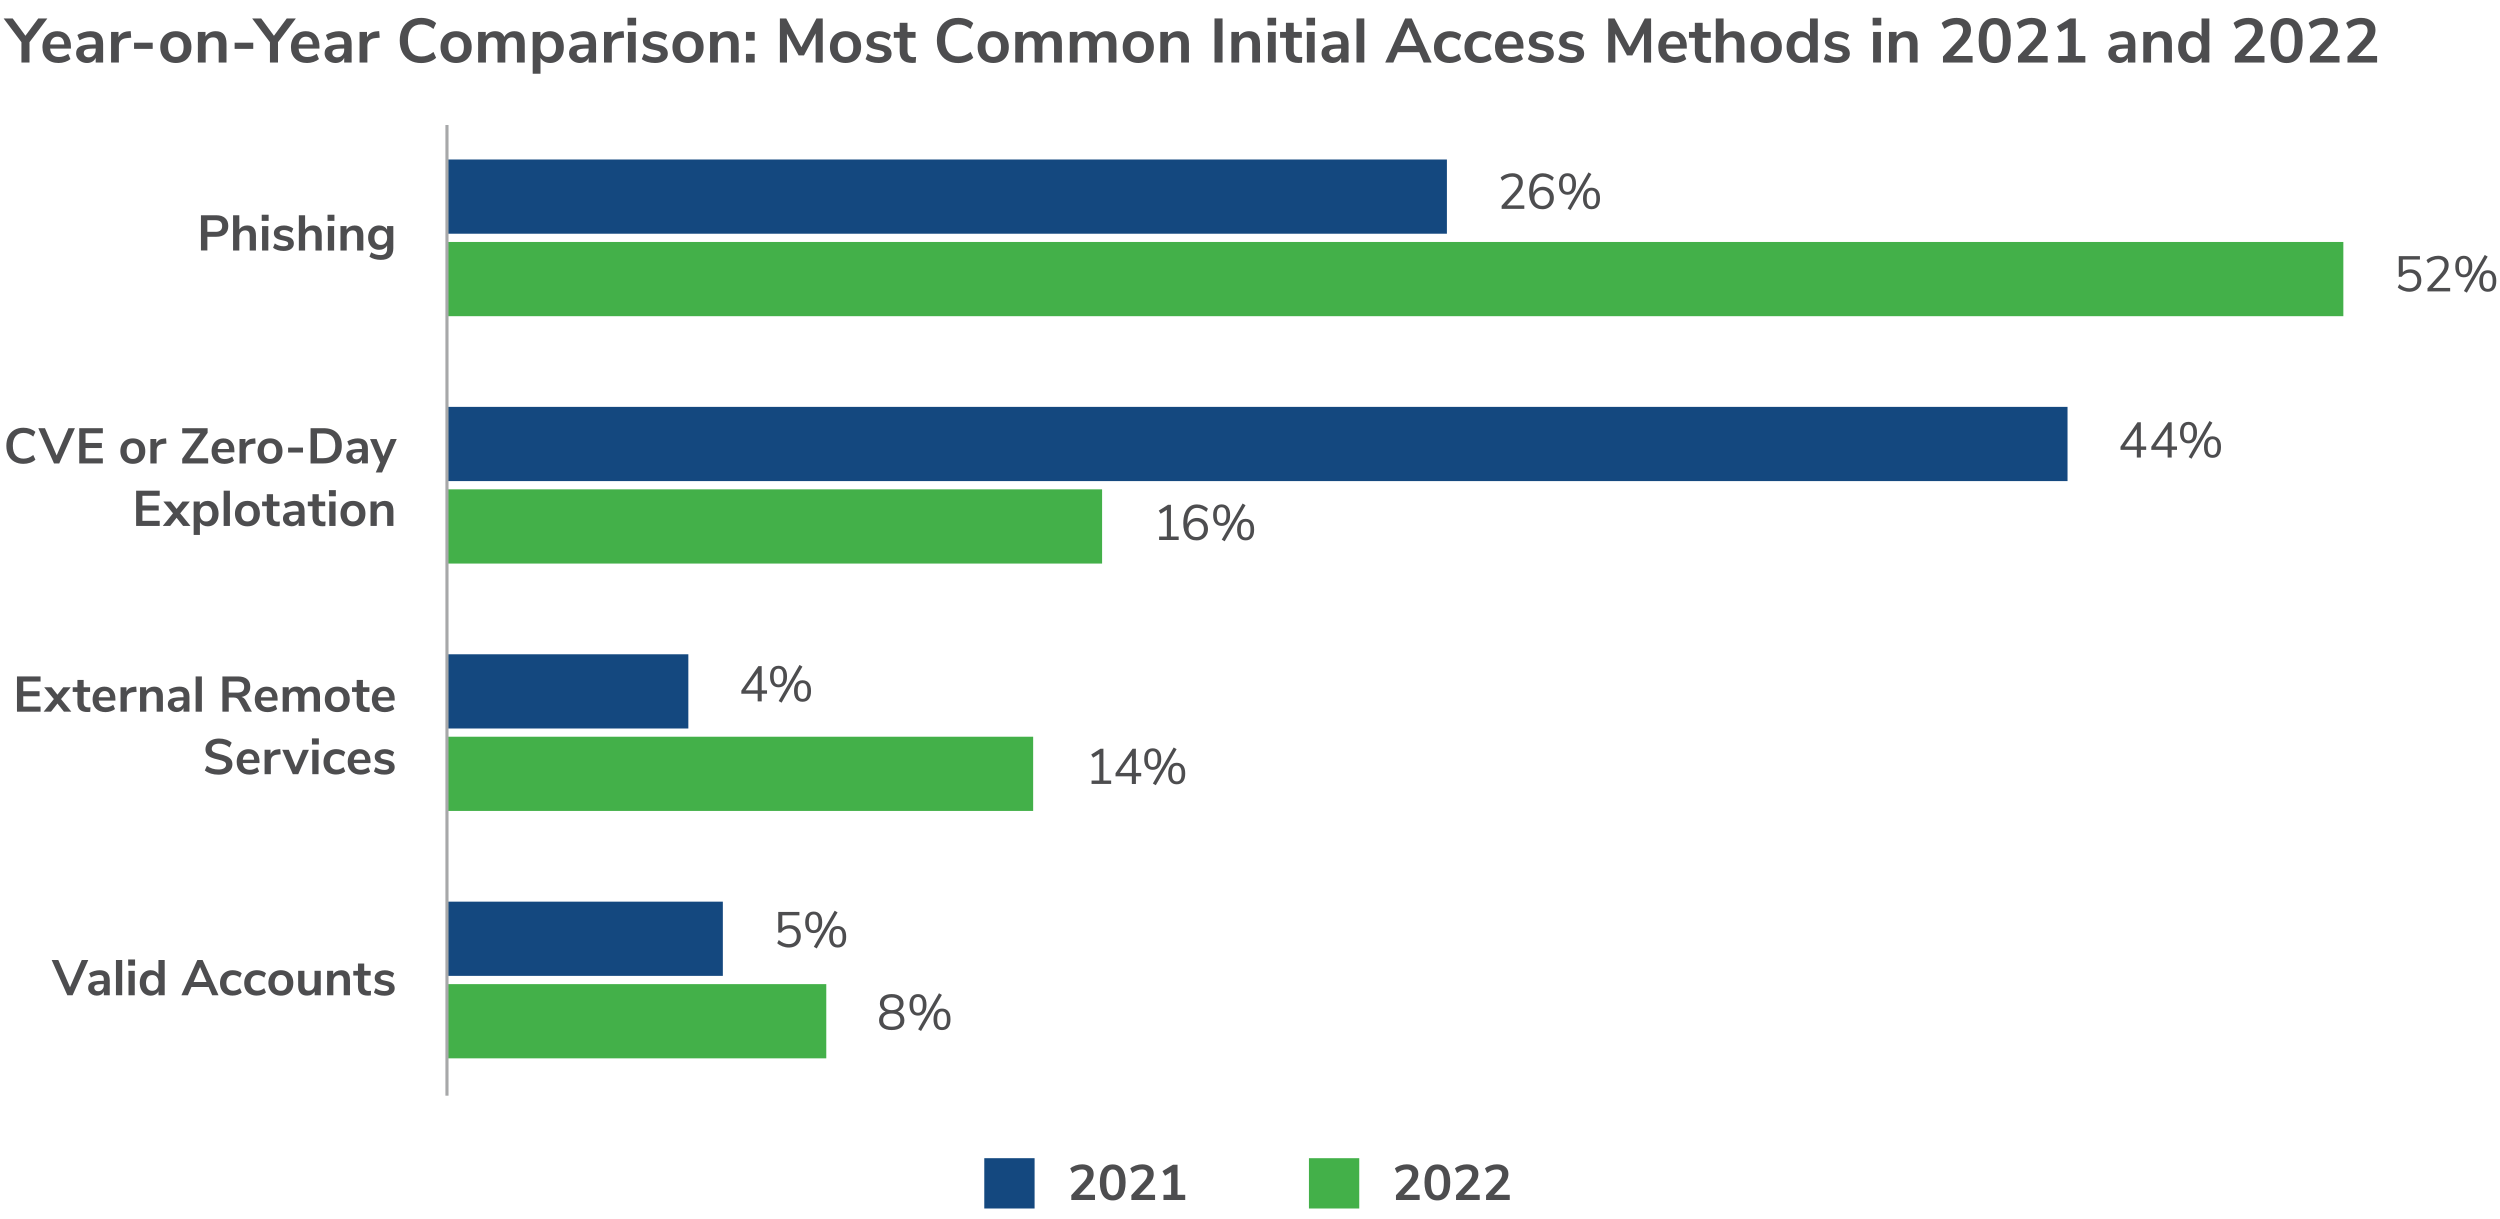 <?xml version="1.0" encoding="UTF-8"?><svg id="Layer_1" xmlns="http://www.w3.org/2000/svg" viewBox="0 0 800 390"><defs><style>.cls-1{fill:#4d4d4f;}.cls-2{fill:#43b049;}.cls-3{fill:#a7a8a9;}.cls-4{fill:#14487f;}</style></defs><g><rect class="cls-2" x="143.03" y="314.92" width="121.38" height="23.75"/><rect class="cls-4" x="143.03" y="288.53" width="88.28" height="23.75"/><rect class="cls-2" x="143.03" y="235.75" width="187.58" height="23.75"/><rect class="cls-4" x="143.03" y="209.37" width="77.24" height="23.75"/><rect class="cls-2" x="143.03" y="156.59" width="209.64" height="23.75"/><rect class="cls-4" x="143.03" y="130.2" width="518.58" height="23.75"/><rect class="cls-2" x="143.03" y="77.43" width="606.84" height="23.75"/><rect class="cls-4" x="143.03" y="51.04" width="319.98" height="23.75"/></g><g><path class="cls-1" d="m64.29,68.88h4.93c1.21,0,2.14.3,2.82.9s1.01,1.45,1.01,2.54-.34,1.94-1.01,2.54c-.67.61-1.61.91-2.82.91h-2.86v4.38h-2.06v-11.28Zm4.67,5.31c1.42,0,2.13-.62,2.13-1.86,0-.63-.18-1.1-.53-1.4-.35-.3-.89-.46-1.6-.46h-2.61v3.71h2.61Z"/><path class="cls-1" d="m81.21,72.95c.46.53.69,1.34.69,2.42v4.8h-2v-4.69c0-.61-.11-1.05-.34-1.33s-.59-.42-1.08-.42c-.58,0-1.04.18-1.38.54-.35.36-.52.85-.52,1.46v4.43h-2v-11.28h2v4.54c.27-.42.62-.73,1.06-.95.44-.22.94-.33,1.48-.33.94,0,1.64.27,2.1.8Z"/><path class="cls-1" d="m83.75,68.71h2.21v1.97h-2.21v-1.97Zm.11,11.46v-7.82h2v7.82h-2Z"/><path class="cls-1" d="m88.86,80.03c-.58-.17-1.07-.42-1.48-.74l.56-1.39c.83.61,1.79.91,2.86.91.46,0,.81-.08,1.05-.22.24-.15.36-.36.36-.64,0-.23-.08-.42-.25-.54s-.46-.25-.89-.35l-1.28-.29c-.73-.16-1.26-.42-1.62-.78s-.53-.83-.53-1.41c0-.48.14-.9.41-1.27.27-.37.65-.65,1.14-.86.48-.2,1.05-.3,1.69-.3.55,0,1.09.08,1.61.26.52.17.97.41,1.37.72l-.56,1.36c-.81-.59-1.62-.88-2.43-.88-.44,0-.78.08-1.02.24-.25.16-.37.38-.37.67,0,.21.08.39.23.53s.4.25.74.32l1.33.3c.78.17,1.35.44,1.71.81.36.37.54.85.54,1.45,0,.73-.29,1.3-.88,1.73-.59.43-1.38.64-2.38.64-.69,0-1.33-.08-1.91-.26Z"/><path class="cls-1" d="m102.26,72.95c.46.53.69,1.34.69,2.42v4.8h-2v-4.69c0-.61-.11-1.05-.34-1.33s-.59-.42-1.08-.42c-.58,0-1.04.18-1.38.54-.35.36-.52.85-.52,1.46v4.43h-2v-11.28h2v4.54c.27-.42.62-.73,1.06-.95.44-.22.94-.33,1.48-.33.94,0,1.64.27,2.1.8Z"/><path class="cls-1" d="m104.81,68.71h2.21v1.97h-2.21v-1.97Zm.11,11.46v-7.82h2v7.82h-2Z"/><path class="cls-1" d="m115.58,72.95c.46.53.69,1.34.69,2.42v4.8h-2v-4.69c0-.61-.11-1.05-.34-1.33s-.59-.42-1.08-.42c-.58,0-1.04.18-1.38.54-.35.36-.52.85-.52,1.46v4.43h-2v-7.82h1.95v1.17c.27-.44.62-.77,1.07-1.01.45-.23.95-.35,1.52-.35.94,0,1.64.27,2.1.8Z"/><path class="cls-1" d="m125.86,72.34v7.1c0,1.23-.34,2.15-1.02,2.78-.68.63-1.68.94-3,.94-.68,0-1.34-.09-1.97-.26s-1.18-.42-1.65-.74l.56-1.41c.97.59,1.97.88,3.01.88,1.39,0,2.08-.68,2.08-2.05v-1.02c-.23.44-.58.78-1.02,1.02-.45.24-.96.36-1.54.36-.68,0-1.29-.16-1.82-.49-.53-.33-.94-.78-1.24-1.37-.3-.59-.45-1.26-.45-2.03s.15-1.45.44-2.04c.29-.59.71-1.05,1.24-1.38.53-.33,1.14-.49,1.82-.49.58,0,1.09.12,1.54.36.45.24.79.58,1.02,1.02v-1.18h1.98Zm-2.52,5.42c.36-.42.54-.99.54-1.71s-.18-1.31-.54-1.73c-.36-.42-.86-.62-1.5-.62s-1.13.21-1.49.62-.54.99-.54,1.73.18,1.28.54,1.7c.36.42.86.63,1.49.63s1.14-.21,1.5-.62Z"/></g><g><path class="cls-1" d="m487.78,65.74v1.1h-7.26v-.99l3.95-4.35c.53-.6.92-1.13,1.16-1.61.24-.47.36-.95.36-1.43,0-.62-.18-1.09-.54-1.42-.36-.33-.88-.5-1.54-.5-1.09,0-2.15.43-3.2,1.3l-.5-1.01c.45-.43,1.01-.77,1.69-1.02.68-.25,1.36-.38,2.04-.38,1.03,0,1.85.27,2.46.8.6.53.9,1.25.9,2.16,0,.65-.15,1.28-.44,1.87-.29.6-.78,1.26-1.45,2l-3.2,3.47h5.57Z"/><path class="cls-1" d="m495.53,60.2c.53.3.95.72,1.25,1.26.3.54.45,1.17.45,1.87s-.15,1.32-.46,1.87-.74.99-1.3,1.3-1.18.46-1.87.46c-1.37,0-2.42-.47-3.16-1.42s-1.11-2.3-1.11-4.06c0-1.27.17-2.36.52-3.26.35-.91.85-1.6,1.5-2.07s1.43-.71,2.34-.71c.65,0,1.29.12,1.9.36.62.24,1.16.58,1.63,1.03l-.5,1.01c-.53-.45-1.04-.78-1.53-.98s-.98-.31-1.48-.31c-.97,0-1.73.43-2.26,1.29-.54.86-.81,2.07-.81,3.64v.24c.25-.6.64-1.07,1.18-1.42.54-.35,1.17-.53,1.89-.53s1.29.15,1.82.45Zm-.26,4.98c.44-.46.66-1.07.66-1.82s-.22-1.35-.66-1.81-1.03-.69-1.75-.69-1.34.23-1.8.7-.7,1.06-.7,1.8.23,1.35.7,1.82,1.07.7,1.82.7,1.31-.23,1.74-.69Z"/><path class="cls-1" d="m499.6,61.45c-.48-.58-.72-1.44-.72-2.58s.24-1.99.72-2.57c.48-.58,1.15-.87,2-.87s1.52.29,2,.87c.48.58.72,1.44.72,2.57s-.24,2-.72,2.58c-.48.58-1.15.87-2,.87s-1.52-.29-2-.87Zm3.16-.66c.25-.41.38-1.04.38-1.92s-.12-1.5-.38-1.9-.64-.61-1.16-.61-.91.2-1.17.61c-.26.41-.38,1.04-.38,1.9s.13,1.51.38,1.92c.26.41.65.61,1.17.61s.91-.2,1.16-.61Zm-.18,6.45l-.94-.54,6.67-11.54.94.54-6.67,11.54Zm4.7-1.16c-.48-.58-.72-1.44-.72-2.58s.24-1.99.72-2.57c.48-.58,1.15-.87,2-.87s1.53.29,2.01.86.71,1.43.71,2.58-.24,2-.71,2.58-1.14.87-2.01.87-1.52-.29-2-.87Zm3.18-.66c.25-.4.38-1.04.38-1.93s-.13-1.5-.38-1.9-.65-.61-1.17-.61-.91.2-1.16.61c-.25.41-.38,1.04-.38,1.9s.12,1.51.38,1.92c.25.41.64.61,1.16.61s.92-.2,1.18-.6Z"/></g><g><path class="cls-1" d="m773.17,86.63c.53.3.94.72,1.22,1.26.29.54.43,1.16.43,1.86s-.16,1.34-.47,1.89-.76.97-1.34,1.27c-.58.3-1.25.46-2.02.46-.68,0-1.36-.13-2.02-.38-.67-.25-1.23-.59-1.69-1.02l.5-1.01c1.05.86,2.12,1.3,3.22,1.3.79,0,1.41-.22,1.86-.67s.67-1.06.67-1.82-.22-1.35-.66-1.81-1.03-.69-1.77-.69c-1.08,0-1.94.44-2.58,1.31h-.91v-6.61h6.77v1.09h-5.47v4.02c.3-.29.65-.51,1.06-.66.41-.15.86-.23,1.34-.23.71,0,1.34.15,1.86.45Z"/><path class="cls-1" d="m784.05,92.15v1.1h-7.26v-.99l3.95-4.35c.53-.6.92-1.13,1.16-1.61.24-.47.36-.95.36-1.43,0-.62-.18-1.09-.54-1.42-.36-.33-.88-.5-1.54-.5-1.09,0-2.15.43-3.2,1.3l-.5-1.01c.45-.43,1.01-.77,1.69-1.02.68-.25,1.36-.38,2.04-.38,1.03,0,1.85.27,2.46.8.6.53.9,1.25.9,2.16,0,.65-.15,1.28-.44,1.87-.29.6-.78,1.26-1.45,2l-3.2,3.47h5.57Z"/><path class="cls-1" d="m786.41,87.87c-.48-.58-.72-1.44-.72-2.58s.24-1.99.72-2.57c.48-.58,1.15-.87,2-.87s1.52.29,2,.87c.48.58.72,1.44.72,2.57s-.24,2-.72,2.58c-.48.58-1.15.87-2,.87s-1.52-.29-2-.87Zm3.16-.66c.25-.41.38-1.04.38-1.92s-.12-1.5-.38-1.9-.64-.61-1.16-.61-.91.2-1.17.61c-.26.41-.38,1.04-.38,1.9s.13,1.51.38,1.92c.26.41.65.61,1.17.61s.91-.2,1.16-.61Zm-.18,6.45l-.94-.54,6.67-11.54.94.54-6.67,11.54Zm4.7-1.16c-.48-.58-.72-1.44-.72-2.58s.24-1.99.72-2.57c.48-.58,1.15-.87,2-.87s1.53.29,2.01.86.71,1.43.71,2.58-.24,2-.71,2.58-1.14.87-2.01.87-1.52-.29-2-.87Zm3.18-.66c.25-.4.38-1.04.38-1.93s-.13-1.5-.38-1.9-.65-.61-1.17-.61-.91.2-1.16.61c-.25.41-.38,1.04-.38,1.9s.12,1.51.38,1.92c.25.41.64.61,1.16.61s.92-.2,1.18-.6Z"/></g><g><path class="cls-1" d="m686.78,142.86v1.09h-1.7v2.45h-1.3v-2.45h-5.22v-.99l5.44-7.84h1.07v7.74h1.7Zm-6.85,0h3.86v-5.55l-3.86,5.55Z"/><path class="cls-1" d="m696.64,142.86v1.09h-1.7v2.45h-1.3v-2.45h-5.22v-.99l5.44-7.84h1.07v7.74h1.7Zm-6.85,0h3.86v-5.55l-3.86,5.55Z"/><path class="cls-1" d="m698.32,141.01c-.48-.58-.72-1.44-.72-2.58s.24-1.99.72-2.57c.48-.58,1.15-.87,2-.87s1.52.29,2,.87c.48.58.72,1.44.72,2.57s-.24,2-.72,2.58c-.48.58-1.15.87-2,.87s-1.52-.29-2-.87Zm3.16-.66c.25-.41.38-1.04.38-1.92s-.12-1.5-.38-1.9-.64-.61-1.16-.61-.91.2-1.17.61c-.26.41-.38,1.04-.38,1.9s.13,1.51.38,1.92c.26.41.65.61,1.17.61s.91-.2,1.16-.61Zm-.18,6.45l-.94-.54,6.67-11.54.94.54-6.67,11.54Zm4.7-1.16c-.48-.58-.72-1.44-.72-2.58s.24-1.99.72-2.57c.48-.58,1.15-.87,2-.87s1.53.29,2.01.86.71,1.43.71,2.58-.24,2-.71,2.58-1.14.87-2.01.87-1.52-.29-2-.87Zm3.18-.66c.25-.4.38-1.04.38-1.93s-.13-1.5-.38-1.9-.65-.61-1.17-.61-.91.2-1.16.61c-.25.41-.38,1.04-.38,1.9s.12,1.51.38,1.92c.25.41.64.61,1.16.61s.92-.2,1.18-.6Z"/></g><g><path class="cls-1" d="m374.7,171.7h2.48v1.1h-6.27v-1.1h2.48v-8.54l-1.98,1.25-.61-1.01,2.96-1.87h.94v10.18Z"/><path class="cls-1" d="m384.85,166.17c.53.3.95.72,1.25,1.26.3.54.45,1.17.45,1.87s-.15,1.32-.46,1.87c-.31.55-.74.99-1.3,1.3s-1.18.46-1.87.46c-1.37,0-2.42-.47-3.16-1.42s-1.11-2.3-1.11-4.06c0-1.27.17-2.36.52-3.26.35-.91.85-1.6,1.5-2.07.65-.47,1.43-.71,2.34-.71.65,0,1.29.12,1.9.36s1.16.58,1.63,1.03l-.5,1.01c-.53-.45-1.04-.78-1.53-.98s-.98-.31-1.48-.31c-.97,0-1.73.43-2.26,1.29-.54.86-.81,2.07-.81,3.64v.24c.25-.6.64-1.07,1.18-1.42.54-.35,1.17-.53,1.89-.53s1.29.15,1.82.45Zm-.26,4.98c.44-.46.66-1.07.66-1.82s-.22-1.35-.66-1.81c-.44-.46-1.03-.69-1.75-.69s-1.34.23-1.8.7-.7,1.06-.7,1.8.23,1.35.7,1.82,1.07.7,1.82.7,1.31-.23,1.74-.69Z"/><path class="cls-1" d="m388.92,167.42c-.48-.58-.72-1.44-.72-2.58s.24-1.99.72-2.57c.48-.58,1.15-.87,2-.87s1.52.29,2,.87c.48.58.72,1.44.72,2.57s-.24,2-.72,2.58-1.15.87-2,.87-1.52-.29-2-.87Zm3.16-.66c.25-.41.38-1.04.38-1.92s-.13-1.5-.38-1.9c-.25-.41-.64-.61-1.16-.61s-.91.2-1.17.61c-.26.41-.38,1.04-.38,1.9s.13,1.51.38,1.92c.26.41.65.61,1.17.61s.91-.2,1.16-.61Zm-.18,6.45l-.94-.54,6.67-11.54.94.54-6.67,11.54Zm4.7-1.16c-.48-.58-.72-1.44-.72-2.58s.24-1.99.72-2.57c.48-.58,1.15-.87,2-.87s1.53.29,2.01.86.71,1.43.71,2.58-.24,2-.71,2.58-1.14.87-2.01.87-1.52-.29-2-.87Zm3.18-.66c.25-.4.38-1.04.38-1.93s-.13-1.5-.38-1.9c-.26-.41-.65-.61-1.17-.61s-.91.2-1.16.61c-.25.41-.38,1.04-.38,1.9s.12,1.51.38,1.92c.25.41.64.61,1.16.61s.93-.2,1.18-.6Z"/></g><g><path class="cls-1" d="m245.45,220.91v1.09h-1.7v2.45h-1.3v-2.45h-5.22v-.99l5.44-7.84h1.07v7.74h1.7Zm-6.85,0h3.86v-5.55l-3.86,5.55Z"/><path class="cls-1" d="m247.13,219.07c-.48-.58-.72-1.44-.72-2.58s.24-1.99.72-2.57c.48-.58,1.15-.87,2-.87s1.52.29,2,.87c.48.58.72,1.44.72,2.57s-.24,2-.72,2.58-1.15.87-2,.87-1.52-.29-2-.87Zm3.16-.66c.25-.41.38-1.04.38-1.92s-.13-1.5-.38-1.9c-.25-.41-.64-.61-1.16-.61s-.91.2-1.17.61c-.26.41-.38,1.04-.38,1.9s.13,1.51.38,1.92c.26.41.65.61,1.17.61s.91-.2,1.16-.61Zm-.18,6.45l-.94-.54,6.67-11.54.94.54-6.67,11.54Zm4.7-1.16c-.48-.58-.72-1.44-.72-2.58s.24-1.99.72-2.57c.48-.58,1.15-.87,2-.87s1.53.29,2.01.86.71,1.43.71,2.58-.24,2-.71,2.58-1.14.87-2.01.87-1.52-.29-2-.87Zm3.18-.66c.25-.4.38-1.04.38-1.93s-.13-1.5-.38-1.9c-.26-.41-.65-.61-1.17-.61s-.91.2-1.16.61c-.25.41-.38,1.04-.38,1.9s.12,1.51.38,1.92c.25.41.64.61,1.16.61s.93-.2,1.18-.6Z"/></g><g><path class="cls-1" d="m353.09,249.76h2.48v1.1h-6.27v-1.1h2.48v-8.54l-1.98,1.25-.61-1.01,2.96-1.87h.94v10.18Z"/><path class="cls-1" d="m365.19,247.33v1.09h-1.7v2.45h-1.3v-2.45h-5.22v-.99l5.44-7.84h1.07v7.74h1.7Zm-6.85,0h3.86v-5.55l-3.86,5.55Z"/><path class="cls-1" d="m366.87,245.48c-.48-.58-.72-1.44-.72-2.58s.24-1.99.72-2.57c.48-.58,1.15-.87,2-.87s1.52.29,2,.87c.48.58.72,1.44.72,2.57s-.24,2-.72,2.58-1.15.87-2,.87-1.52-.29-2-.87Zm3.16-.66c.25-.41.38-1.04.38-1.92s-.13-1.5-.38-1.9c-.25-.41-.64-.61-1.16-.61s-.91.2-1.17.61c-.26.41-.38,1.04-.38,1.9s.13,1.51.38,1.92c.26.41.65.61,1.17.61s.91-.2,1.16-.61Zm-.18,6.45l-.94-.54,6.67-11.54.94.54-6.67,11.54Zm4.7-1.16c-.48-.58-.72-1.44-.72-2.58s.24-1.99.72-2.57c.48-.58,1.15-.87,2-.87s1.53.29,2.01.86.71,1.43.71,2.58-.24,2-.71,2.58-1.14.87-2.01.87-1.52-.29-2-.87Zm3.18-.66c.25-.4.38-1.04.38-1.93s-.13-1.5-.38-1.9c-.26-.41-.65-.61-1.17-.61s-.91.2-1.16.61c-.25.41-.38,1.04-.38,1.9s.12,1.51.38,1.92c.25.41.64.61,1.16.61s.93-.2,1.18-.6Z"/></g><g><path class="cls-1" d="m254.6,296.48c.53.3.94.72,1.22,1.26.29.54.43,1.16.43,1.86s-.16,1.34-.47,1.89c-.31.54-.76.97-1.34,1.27-.58.3-1.25.46-2.02.46-.68,0-1.36-.13-2.02-.38-.67-.25-1.23-.59-1.69-1.02l.5-1.01c1.05.86,2.12,1.3,3.22,1.3.79,0,1.41-.22,1.86-.67.45-.45.67-1.06.67-1.82s-.22-1.35-.66-1.81c-.44-.46-1.03-.69-1.77-.69-1.08,0-1.94.44-2.58,1.31h-.91v-6.61h6.77v1.09h-5.47v4.02c.3-.29.65-.51,1.06-.66s.86-.23,1.34-.23c.71,0,1.34.15,1.86.45Z"/><path class="cls-1" d="m258.38,297.72c-.48-.58-.72-1.44-.72-2.58s.24-1.99.72-2.57c.48-.58,1.15-.87,2-.87s1.52.29,2,.87c.48.58.72,1.44.72,2.57s-.24,2-.72,2.58-1.15.87-2,.87-1.52-.29-2-.87Zm3.16-.66c.25-.41.38-1.04.38-1.92s-.13-1.5-.38-1.9c-.25-.41-.64-.61-1.16-.61s-.91.2-1.17.61c-.26.41-.38,1.04-.38,1.9s.13,1.51.38,1.92c.26.41.65.61,1.17.61s.91-.2,1.16-.61Zm-.18,6.45l-.94-.54,6.67-11.54.94.54-6.67,11.54Zm4.7-1.16c-.48-.58-.72-1.44-.72-2.58s.24-1.99.72-2.57c.48-.58,1.15-.87,2-.87s1.53.29,2.01.86.71,1.43.71,2.58-.24,2-.71,2.58-1.14.87-2.01.87-1.52-.29-2-.87Zm3.18-.66c.25-.4.38-1.04.38-1.93s-.13-1.5-.38-1.9c-.26-.41-.65-.61-1.17-.61s-.91.2-1.16.61c-.25.41-.38,1.04-.38,1.9s.12,1.51.38,1.92c.25.41.64.61,1.16.61s.93-.2,1.18-.6Z"/></g><g><path class="cls-1" d="m288.85,324.76c.37.49.55,1.08.55,1.76,0,.97-.35,1.73-1.06,2.28s-1.7.82-2.99.82-2.29-.27-2.99-.82-1.06-1.31-1.06-2.28c0-.69.19-1.29.56-1.78.37-.49.89-.83,1.55-1.02-.57-.21-1.01-.55-1.34-1.01s-.5-1-.5-1.62c0-.92.33-1.65,1-2.18.67-.54,1.59-.81,2.78-.81s2.11.27,2.78.81c.67.54,1,1.27,1,2.18,0,.62-.17,1.16-.5,1.62-.33.46-.77.8-1.33,1,.66.2,1.18.55,1.54,1.04Zm-.74,1.68c0-1.4-.92-2.1-2.75-2.1s-2.75.7-2.75,2.1.92,2.1,2.75,2.1,2.75-.7,2.75-2.1Zm-4.6-3.73c.42.35,1.04.53,1.85.53s1.43-.18,1.85-.53c.42-.35.63-.86.63-1.52s-.21-1.12-.63-1.47-1.04-.53-1.85-.53-1.43.18-1.85.53c-.42.35-.63.84-.63,1.47,0,.66.21,1.17.63,1.52Z"/><path class="cls-1" d="m291.76,324.13c-.48-.58-.72-1.44-.72-2.58s.24-1.99.72-2.57c.48-.58,1.15-.87,2-.87s1.52.29,2,.87c.48.58.72,1.44.72,2.57s-.24,2-.72,2.58-1.15.87-2,.87-1.52-.29-2-.87Zm3.16-.66c.25-.41.38-1.04.38-1.92s-.13-1.5-.38-1.9c-.25-.41-.64-.61-1.16-.61s-.91.2-1.17.61c-.26.41-.38,1.04-.38,1.9s.13,1.51.38,1.92c.26.41.65.61,1.17.61s.91-.2,1.16-.61Zm-.18,6.45l-.94-.54,6.67-11.54.94.54-6.67,11.54Zm4.7-1.16c-.48-.58-.72-1.44-.72-2.58s.24-1.99.72-2.57c.48-.58,1.15-.87,2-.87s1.53.29,2.01.86.71,1.43.71,2.58-.24,2-.71,2.58-1.14.87-2.01.87-1.52-.29-2-.87Zm3.18-.66c.25-.4.38-1.04.38-1.93s-.13-1.5-.38-1.9c-.26-.41-.65-.61-1.17-.61s-.91.2-1.16.61c-.25.41-.38,1.04-.38,1.9s.12,1.51.38,1.92c.25.41.64.61,1.16.61s.93-.2,1.18-.6Z"/></g><g><path class="cls-1" d="m4.59,147.73c-.83-.47-1.46-1.15-1.9-2.02-.44-.88-.66-1.89-.66-3.06s.22-2.18.66-3.05c.44-.87,1.08-1.54,1.9-2.02.83-.47,1.79-.71,2.9-.71.76,0,1.47.12,2.14.35.67.24,1.24.57,1.7.99l-.69,1.5c-.51-.41-1.02-.7-1.52-.89s-1.03-.28-1.6-.28c-1.09,0-1.93.35-2.52,1.06-.59.7-.89,1.72-.89,3.04s.3,2.35.89,3.06c.59.7,1.43,1.06,2.52,1.06.56,0,1.1-.09,1.6-.28.5-.19,1.01-.48,1.52-.89l.69,1.5c-.46.43-1.02.76-1.7.99s-1.39.35-2.14.35c-1.11,0-2.08-.24-2.9-.71Z"/><path class="cls-1" d="m21.88,137.02h2.1l-5.02,11.28h-1.68l-5.02-11.28h2.13l3.74,8.72,3.76-8.72Z"/><path class="cls-1" d="m25.36,148.3v-11.28h7.55v1.63h-5.54v3.1h5.22v1.62h-5.22v3.3h5.54v1.63h-7.55Z"/><path class="cls-1" d="m40.41,147.93c-.6-.33-1.07-.8-1.4-1.42-.33-.62-.5-1.34-.5-2.16s.17-1.54.5-2.15.8-1.09,1.4-1.42c.6-.33,1.3-.5,2.1-.5s1.5.17,2.1.5c.6.33,1.07.8,1.39,1.42.33.61.49,1.33.49,2.15s-.16,1.54-.49,2.16c-.33.62-.79,1.09-1.39,1.42-.6.33-1.3.5-2.1.5s-1.5-.17-2.1-.5Zm3.58-1.7c.34-.43.51-1.06.51-1.89s-.17-1.45-.51-1.88c-.34-.43-.83-.65-1.47-.65s-1.13.22-1.48.65-.52,1.06-.52,1.88.17,1.46.51,1.89c.34.43.83.64,1.47.64s1.15-.21,1.49-.64Z"/><path class="cls-1" d="m53.27,141.95l-1.17.11c-1.32.14-1.98.81-1.98,2.02v4.22h-2v-7.82h1.9v1.38c.41-.94,1.24-1.45,2.51-1.54l.61-.05.13,1.68Z"/><path class="cls-1" d="m60.61,146.65h6v1.65h-8.3v-1.5l5.79-8.13h-5.79v-1.65h8.13v1.49l-5.82,8.14Z"/><path class="cls-1" d="m75,144.75h-5.33c.06.73.28,1.26.66,1.62.37.35.91.53,1.6.53.86,0,1.65-.28,2.37-.83l.58,1.38c-.36.3-.82.54-1.37.72-.55.18-1.1.27-1.66.27-1.28,0-2.29-.36-3.03-1.09-.74-.73-1.11-1.72-1.11-2.98,0-.8.16-1.51.48-2.13.32-.62.77-1.1,1.35-1.44s1.24-.51,1.98-.51c1.08,0,1.93.35,2.55,1.04.62.69.94,1.65.94,2.86v.56Zm-4.73-2.54c-.33.34-.53.83-.6,1.47h3.62c-.02-.65-.18-1.14-.48-1.48-.3-.34-.71-.5-1.25-.5s-.96.17-1.29.51Z"/><path class="cls-1" d="m81.8,141.95l-1.17.11c-1.32.14-1.98.81-1.98,2.02v4.22h-2v-7.82h1.9v1.38c.41-.94,1.24-1.45,2.51-1.54l.61-.05.13,1.68Z"/><path class="cls-1" d="m84.32,147.93c-.6-.33-1.07-.8-1.4-1.42-.33-.62-.5-1.34-.5-2.16s.17-1.54.5-2.15.8-1.09,1.4-1.42c.6-.33,1.3-.5,2.1-.5s1.5.17,2.1.5c.6.33,1.07.8,1.39,1.42.33.61.49,1.33.49,2.15s-.16,1.54-.49,2.16c-.33.62-.79,1.09-1.39,1.42-.6.33-1.3.5-2.1.5s-1.5-.17-2.1-.5Zm3.58-1.7c.34-.43.51-1.06.51-1.89s-.17-1.45-.51-1.88c-.34-.43-.83-.65-1.47-.65s-1.13.22-1.48.65-.52,1.06-.52,1.88.17,1.46.51,1.89c.34.43.83.64,1.47.64s1.15-.21,1.49-.64Z"/><path class="cls-1" d="m92.19,144.81v-1.58h4.77v1.58h-4.77Z"/><path class="cls-1" d="m99.38,137.02h4.16c1.85,0,3.28.49,4.3,1.48s1.53,2.37,1.53,4.15-.51,3.17-1.53,4.16-2.45,1.49-4.3,1.49h-4.16v-11.28Zm4.03,9.6c2.59,0,3.89-1.32,3.89-3.97s-1.3-3.95-3.89-3.95h-1.97v7.92h1.97Z"/><path class="cls-1" d="m116.92,141.08c.53.53.8,1.35.8,2.46v4.75h-1.9v-1.2c-.18.42-.47.74-.86.98-.39.23-.84.35-1.35.35s-1-.11-1.42-.32c-.43-.21-.76-.51-1.01-.88-.25-.37-.37-.79-.37-1.25,0-.58.15-1.03.44-1.36.29-.33.77-.57,1.43-.72.66-.15,1.57-.22,2.74-.22h.4v-.37c0-.53-.11-.92-.34-1.15-.23-.24-.61-.35-1.14-.35-.42,0-.85.07-1.3.22-.45.14-.9.34-1.34.6l-.56-1.38c.44-.28.97-.51,1.58-.69.62-.18,1.21-.27,1.76-.27,1.1,0,1.91.27,2.45.8Zm-1.61,5.37c.34-.36.5-.82.5-1.38v-.34h-.29c-.71,0-1.27.03-1.66.1-.39.06-.68.18-.85.34s-.26.38-.26.66c0,.34.12.62.35.84.23.22.53.33.9.33.53,0,.97-.18,1.3-.54Z"/><path class="cls-1" d="m124.99,140.49h1.97l-4.7,10.69h-2.02l1.42-3.18-3.26-7.5h2.11l2.21,5.52,2.27-5.52Z"/><path class="cls-1" d="m43.56,168.3v-11.28h7.55v1.63h-5.54v3.1h5.22v1.62h-5.22v3.3h5.54v1.63h-7.55Z"/><path class="cls-1" d="m57.66,164.27l3.3,4.03h-2.37l-2.08-2.61-2.06,2.61h-2.37l3.28-4.03-3.1-3.79h2.38l1.87,2.38,1.87-2.38h2.38l-3.1,3.79Z"/><path class="cls-1" d="m68.27,160.79c.53.34.94.82,1.23,1.45s.44,1.34.44,2.15-.15,1.52-.44,2.13c-.29.61-.7,1.08-1.22,1.41-.52.33-1.13.5-1.81.5-.55,0-1.05-.12-1.49-.35-.44-.24-.77-.56-1.01-.98v4.08h-2v-10.7h1.97v1.18c.23-.44.57-.78,1.02-1.02.44-.24.95-.36,1.51-.36.67,0,1.27.17,1.8.51Zm-.86,5.43c.35-.43.53-1.04.53-1.83s-.18-1.44-.53-1.89-.84-.67-1.47-.67-1.13.22-1.48.66-.52,1.06-.52,1.87.17,1.42.52,1.86.84.66,1.48.66,1.12-.22,1.47-.65Z"/><path class="cls-1" d="m71.57,168.3v-11.28h2v11.28h-2Z"/><path class="cls-1" d="m77.08,167.93c-.6-.33-1.07-.8-1.4-1.42-.33-.62-.5-1.34-.5-2.16s.17-1.54.5-2.15.8-1.09,1.4-1.42c.6-.33,1.3-.5,2.1-.5s1.5.17,2.1.5c.6.33,1.07.8,1.39,1.42.33.61.49,1.33.49,2.15s-.16,1.54-.49,2.16c-.33.62-.79,1.09-1.39,1.42-.6.33-1.3.5-2.1.5s-1.5-.17-2.1-.5Zm3.58-1.7c.34-.43.51-1.06.51-1.89s-.17-1.45-.51-1.88c-.34-.43-.83-.65-1.47-.65s-1.13.22-1.48.65-.52,1.06-.52,1.88.17,1.46.51,1.89c.34.43.83.64,1.47.64s1.15-.21,1.49-.64Z"/><path class="cls-1" d="m89.56,166.87l-.1,1.49c-.32.03-.61.05-.88.05-1.1,0-1.91-.25-2.43-.76-.52-.51-.78-1.26-.78-2.26v-3.41h-1.5v-1.5h1.5v-2.34h2v2.34h2.06v1.5h-2.06v3.38c0,1.05.49,1.57,1.46,1.57.23,0,.48-.02.74-.05Z"/><path class="cls-1" d="m96.66,161.08c.53.53.8,1.35.8,2.46v4.75h-1.9v-1.2c-.18.42-.47.74-.86.98-.39.23-.84.35-1.35.35s-1-.11-1.42-.32c-.43-.21-.76-.51-1.01-.88-.25-.37-.37-.79-.37-1.25,0-.58.15-1.03.44-1.36.29-.33.77-.57,1.43-.72.66-.15,1.57-.22,2.74-.22h.4v-.37c0-.53-.11-.92-.34-1.15-.23-.24-.61-.35-1.14-.35-.42,0-.85.07-1.3.22-.45.14-.9.34-1.34.6l-.56-1.38c.44-.28.97-.51,1.58-.69.62-.18,1.21-.27,1.76-.27,1.1,0,1.91.27,2.45.8Zm-1.61,5.37c.34-.36.5-.82.5-1.38v-.34h-.29c-.71,0-1.27.03-1.66.1-.39.06-.68.18-.85.34s-.26.38-.26.66c0,.34.12.62.35.84.23.22.53.33.9.33.53,0,.97-.18,1.3-.54Z"/><path class="cls-1" d="m104.19,166.87l-.1,1.49c-.32.03-.61.05-.88.05-1.1,0-1.91-.25-2.43-.76-.52-.51-.78-1.26-.78-2.26v-3.41h-1.5v-1.5h1.5v-2.34h2v2.34h2.06v1.5h-2.06v3.38c0,1.05.49,1.57,1.46,1.57.23,0,.48-.02.74-.05Z"/><path class="cls-1" d="m105.26,156.84h2.21v1.97h-2.21v-1.97Zm.11,11.46v-7.82h2v7.82h-2Z"/><path class="cls-1" d="m110.86,167.93c-.6-.33-1.07-.8-1.4-1.42-.33-.62-.5-1.34-.5-2.16s.17-1.54.5-2.15.8-1.09,1.4-1.42c.6-.33,1.3-.5,2.1-.5s1.5.17,2.1.5c.6.33,1.07.8,1.39,1.42.33.61.49,1.33.49,2.15s-.16,1.54-.49,2.16c-.33.62-.79,1.09-1.39,1.42-.6.33-1.3.5-2.1.5s-1.5-.17-2.1-.5Zm3.58-1.7c.34-.43.51-1.06.51-1.89s-.17-1.45-.51-1.88c-.34-.43-.83-.65-1.47-.65s-1.13.22-1.48.65-.52,1.06-.52,1.88.17,1.46.51,1.89c.34.43.83.64,1.47.64s1.15-.21,1.49-.64Z"/><path class="cls-1" d="m125.2,161.08c.46.53.69,1.34.69,2.42v4.8h-2v-4.69c0-.61-.11-1.05-.34-1.33s-.59-.42-1.08-.42c-.58,0-1.04.18-1.38.54-.35.36-.52.85-.52,1.46v4.43h-2v-7.82h1.95v1.17c.27-.44.62-.77,1.07-1.01.45-.23.95-.35,1.52-.35.94,0,1.64.27,2.1.8Z"/></g><g><path class="cls-1" d="m5.43,227.74v-11.28h7.55v1.63h-5.54v3.1h5.22v1.62h-5.22v3.3h5.54v1.63h-7.55Z"/><path class="cls-1" d="m19.53,223.71l3.3,4.03h-2.37l-2.08-2.61-2.06,2.61h-2.37l3.28-4.03-3.1-3.79h2.38l1.87,2.38,1.87-2.38h2.38l-3.1,3.79Z"/><path class="cls-1" d="m28.96,226.31l-.1,1.49c-.32.03-.61.05-.88.05-1.1,0-1.91-.25-2.43-.76-.52-.51-.78-1.26-.78-2.26v-3.41h-1.5v-1.5h1.5v-2.34h2v2.34h2.06v1.5h-2.06v3.38c0,1.05.49,1.57,1.46,1.57.23,0,.48-.02.74-.05Z"/><path class="cls-1" d="m36.92,224.19h-5.33c.06.73.28,1.26.66,1.62.37.35.91.53,1.6.53.86,0,1.65-.28,2.37-.83l.58,1.38c-.36.3-.82.54-1.37.72-.55.18-1.1.27-1.66.27-1.28,0-2.29-.36-3.03-1.09-.74-.73-1.11-1.72-1.11-2.98,0-.8.16-1.51.48-2.13.32-.62.77-1.1,1.35-1.44s1.24-.51,1.98-.51c1.08,0,1.93.35,2.55,1.04.62.69.94,1.65.94,2.86v.56Zm-4.73-2.54c-.33.34-.53.83-.6,1.47h3.62c-.02-.65-.18-1.14-.48-1.48-.3-.34-.71-.5-1.25-.5s-.96.17-1.29.51Z"/><path class="cls-1" d="m43.72,221.39l-1.17.11c-1.32.14-1.98.81-1.98,2.02v4.22h-2v-7.82h1.9v1.38c.41-.94,1.24-1.45,2.51-1.54l.61-.05.13,1.68Z"/><path class="cls-1" d="m51.44,220.52c.46.53.69,1.34.69,2.42v4.8h-2v-4.69c0-.61-.11-1.05-.34-1.33s-.59-.42-1.08-.42c-.58,0-1.04.18-1.38.54-.35.36-.52.85-.52,1.46v4.43h-2v-7.82h1.95v1.17c.27-.44.62-.77,1.07-1.01.45-.23.95-.35,1.52-.35.94,0,1.64.27,2.1.8Z"/><path class="cls-1" d="m59.82,220.52c.53.53.8,1.35.8,2.46v4.75h-1.9v-1.2c-.18.42-.47.74-.86.98-.39.23-.84.35-1.35.35s-1-.11-1.42-.32c-.43-.21-.76-.51-1.01-.88-.25-.37-.37-.79-.37-1.25,0-.58.15-1.03.44-1.36.29-.33.77-.57,1.43-.72.66-.15,1.57-.22,2.74-.22h.4v-.37c0-.53-.11-.92-.34-1.15-.23-.24-.61-.35-1.14-.35-.42,0-.85.07-1.3.22-.45.14-.9.34-1.34.6l-.56-1.38c.44-.28.97-.51,1.58-.69.62-.18,1.21-.27,1.76-.27,1.1,0,1.91.27,2.45.8Zm-1.61,5.37c.34-.36.5-.82.5-1.38v-.34h-.29c-.71,0-1.27.03-1.66.1-.39.06-.68.18-.85.34s-.26.38-.26.66c0,.34.12.62.35.84.23.22.53.33.9.33.53,0,.97-.18,1.3-.54Z"/><path class="cls-1" d="m62.6,227.74v-11.28h2v11.28h-2Z"/><path class="cls-1" d="m80.63,227.74h-2.24l-1.94-3.6c-.18-.34-.41-.58-.67-.72-.27-.14-.6-.21-1.01-.21h-1.57v4.53h-2.03v-11.28h4.99c1.28,0,2.25.29,2.92.86s1,1.39,1,2.47c0,.86-.24,1.58-.73,2.14-.49.56-1.17.93-2.06,1.1.6.16,1.08.58,1.44,1.26l1.89,3.46Zm-3.04-6.55c.36-.29.54-.74.54-1.35s-.18-1.07-.54-1.35-.93-.42-1.71-.42h-2.69v3.57h2.69c.78,0,1.35-.15,1.71-.44Z"/><path class="cls-1" d="m88.82,224.19h-5.33c.06.73.28,1.26.66,1.62.37.35.91.53,1.6.53.86,0,1.65-.28,2.37-.83l.58,1.38c-.36.3-.82.54-1.37.72-.55.18-1.1.27-1.66.27-1.28,0-2.29-.36-3.03-1.09-.74-.73-1.11-1.72-1.11-2.98,0-.8.16-1.51.48-2.13.32-.62.77-1.1,1.35-1.44s1.24-.51,1.98-.51c1.08,0,1.93.35,2.55,1.04.62.69.94,1.65.94,2.86v.56Zm-4.73-2.54c-.33.34-.53.83-.6,1.47h3.62c-.02-.65-.18-1.14-.48-1.48-.3-.34-.71-.5-1.25-.5s-.96.17-1.29.51Z"/><path class="cls-1" d="m101.74,220.51c.44.53.66,1.34.66,2.42v4.8h-2v-4.72c0-.6-.1-1.03-.3-1.3-.2-.27-.53-.41-.98-.41-.53,0-.95.18-1.25.54-.3.36-.45.87-.45,1.52v4.37h-2v-4.72c0-.6-.1-1.03-.3-1.3-.2-.27-.53-.41-.98-.41-.52,0-.93.18-1.23.54-.3.36-.45.87-.45,1.52v4.37h-2v-7.82h1.95v1.1c.23-.43.56-.75.98-.97.42-.22.89-.33,1.42-.33,1.18,0,1.97.49,2.35,1.47.25-.46.6-.82,1.06-1.08.46-.26.97-.39,1.54-.39.89,0,1.55.26,1.98.79Z"/><path class="cls-1" d="m105.84,227.37c-.6-.33-1.07-.8-1.4-1.42-.33-.62-.5-1.34-.5-2.16s.17-1.54.5-2.15.8-1.09,1.4-1.42c.6-.33,1.3-.5,2.1-.5s1.5.17,2.1.5c.6.33,1.07.8,1.39,1.42.33.61.49,1.33.49,2.15s-.16,1.54-.49,2.16c-.33.62-.79,1.09-1.39,1.42-.6.33-1.3.5-2.1.5s-1.5-.17-2.1-.5Zm3.58-1.7c.34-.43.51-1.06.51-1.89s-.17-1.45-.51-1.88c-.34-.43-.83-.65-1.47-.65s-1.13.22-1.48.65-.52,1.06-.52,1.88.17,1.46.51,1.89c.34.43.83.64,1.47.64s1.15-.21,1.49-.64Z"/><path class="cls-1" d="m118.33,226.31l-.1,1.49c-.32.03-.61.05-.88.05-1.1,0-1.91-.25-2.43-.76-.52-.51-.78-1.26-.78-2.26v-3.41h-1.5v-1.5h1.5v-2.34h2v2.34h2.06v1.5h-2.06v3.38c0,1.05.49,1.57,1.46,1.57.23,0,.48-.02.74-.05Z"/><path class="cls-1" d="m126.29,224.19h-5.33c.06.73.28,1.26.66,1.62.37.35.91.53,1.6.53.86,0,1.65-.28,2.37-.83l.58,1.38c-.36.3-.82.54-1.37.72-.55.18-1.1.27-1.66.27-1.28,0-2.29-.36-3.03-1.09-.74-.73-1.11-1.72-1.11-2.98,0-.8.16-1.51.48-2.13.32-.62.77-1.1,1.35-1.44s1.24-.51,1.98-.51c1.08,0,1.93.35,2.55,1.04.62.69.94,1.65.94,2.86v.56Zm-4.73-2.54c-.33.34-.53.83-.6,1.47h3.62c-.02-.65-.18-1.14-.48-1.48-.3-.34-.71-.5-1.25-.5s-.96.17-1.29.51Z"/><path class="cls-1" d="m67.46,247.53c-.76-.23-1.4-.57-1.92-.99l.69-1.5c.54.42,1.12.72,1.72.91.6.19,1.26.29,1.96.29.78,0,1.38-.14,1.8-.41.42-.27.63-.65.63-1.14,0-.43-.19-.75-.58-.98-.39-.22-1.04-.44-1.94-.64-.94-.2-1.7-.44-2.29-.7s-1.03-.61-1.33-1.02c-.3-.42-.45-.94-.45-1.58s.18-1.25.54-1.78.87-.93,1.54-1.22c.66-.29,1.42-.44,2.29-.44.79,0,1.54.12,2.26.36.71.24,1.3.57,1.76.98l-.69,1.5c-1-.8-2.11-1.2-3.33-1.2-.73,0-1.3.15-1.72.44s-.63.7-.63,1.22c0,.44.19.77.56,1.01.37.23,1.01.45,1.9.66.95.21,1.72.45,2.31.71.59.26,1.05.59,1.36,1,.31.41.47.92.47,1.54,0,.67-.18,1.26-.54,1.77s-.87.9-1.55,1.17c-.68.27-1.48.41-2.39.41-.86,0-1.67-.12-2.43-.35Z"/><path class="cls-1" d="m83.03,244.19h-5.33c.06.73.28,1.26.66,1.62.37.35.91.53,1.6.53.86,0,1.65-.28,2.37-.83l.58,1.38c-.36.3-.82.54-1.37.72-.55.18-1.1.27-1.66.27-1.28,0-2.29-.36-3.03-1.09-.74-.73-1.11-1.72-1.11-2.98,0-.8.16-1.51.48-2.13.32-.62.77-1.1,1.35-1.44s1.24-.51,1.98-.51c1.08,0,1.93.35,2.55,1.04.62.69.94,1.65.94,2.86v.56Zm-4.73-2.54c-.33.34-.53.83-.6,1.47h3.62c-.02-.65-.18-1.14-.48-1.48-.3-.34-.71-.5-1.25-.5s-.96.17-1.29.51Z"/><path class="cls-1" d="m89.82,241.39l-1.17.11c-1.32.14-1.98.81-1.98,2.02v4.22h-2v-7.82h1.9v1.38c.41-.94,1.24-1.45,2.51-1.54l.61-.05.13,1.68Z"/><path class="cls-1" d="m96.89,239.93h1.97l-3.42,7.81h-1.74l-3.39-7.81h2.11l2.21,5.52,2.27-5.52Z"/><path class="cls-1" d="m99.82,236.28h2.21v1.97h-2.21v-1.97Zm.11,11.46v-7.82h2v7.82h-2Z"/><path class="cls-1" d="m105.38,247.37c-.6-.33-1.06-.8-1.38-1.41-.32-.61-.48-1.32-.48-2.13s.17-1.53.5-2.15c.34-.62.81-1.11,1.43-1.45s1.33-.51,2.14-.51c.55,0,1.1.09,1.62.26s.95.41,1.27.71l-.58,1.41c-.33-.27-.68-.47-1.05-.61s-.73-.21-1.1-.21c-.69,0-1.23.22-1.62.65-.38.43-.58,1.05-.58,1.86s.19,1.42.58,1.85c.38.43.92.65,1.62.65.36,0,.73-.07,1.1-.21.37-.14.72-.34,1.05-.61l.58,1.39c-.34.31-.78.55-1.31.73-.53.18-1.09.26-1.66.26-.82,0-1.53-.17-2.14-.5Z"/><path class="cls-1" d="m118.56,244.19h-5.33c.06.73.28,1.26.66,1.62.37.35.91.53,1.6.53.86,0,1.65-.28,2.37-.83l.58,1.38c-.36.3-.82.54-1.37.72-.55.18-1.1.27-1.66.27-1.28,0-2.29-.36-3.03-1.09-.74-.73-1.11-1.72-1.11-2.98,0-.8.16-1.51.48-2.13.32-.62.77-1.1,1.35-1.44s1.24-.51,1.98-.51c1.08,0,1.93.35,2.55,1.04.62.69.94,1.65.94,2.86v.56Zm-4.73-2.54c-.33.34-.53.83-.6,1.47h3.62c-.02-.65-.18-1.14-.48-1.48-.3-.34-.71-.5-1.25-.5s-.96.17-1.29.51Z"/><path class="cls-1" d="m121.13,247.61c-.58-.17-1.07-.42-1.48-.74l.56-1.39c.83.61,1.79.91,2.86.91.46,0,.81-.08,1.05-.22.24-.15.36-.36.36-.64,0-.23-.08-.42-.25-.54s-.46-.25-.89-.35l-1.28-.29c-.73-.16-1.26-.42-1.62-.78s-.53-.83-.53-1.41c0-.48.14-.9.41-1.27.27-.37.65-.65,1.14-.86.48-.2,1.05-.3,1.69-.3.55,0,1.09.08,1.61.26.52.17.97.41,1.37.72l-.56,1.36c-.81-.59-1.62-.88-2.43-.88-.44,0-.78.08-1.02.24-.25.16-.37.38-.37.67,0,.21.08.39.23.53s.4.25.74.32l1.33.3c.78.17,1.35.44,1.71.81.36.37.54.85.54,1.45,0,.73-.29,1.3-.88,1.73-.59.43-1.38.64-2.38.64-.69,0-1.33-.08-1.91-.26Z"/></g><g><path class="cls-1" d="m26.15,307.2h2.1l-5.02,11.28h-1.68l-5.02-11.28h2.13l3.74,8.72,3.76-8.72Z"/><path class="cls-1" d="m34.32,311.27c.53.53.8,1.35.8,2.46v4.75h-1.9v-1.2c-.18.42-.47.74-.86.98-.39.23-.84.35-1.35.35s-1-.11-1.42-.32c-.43-.21-.76-.51-1.01-.88-.25-.37-.37-.79-.37-1.25,0-.58.15-1.03.44-1.36.29-.33.77-.57,1.43-.72.66-.15,1.57-.22,2.74-.22h.4v-.37c0-.53-.11-.92-.34-1.15-.23-.24-.61-.35-1.14-.35-.42,0-.85.07-1.3.22-.45.14-.9.34-1.34.6l-.56-1.38c.44-.28.97-.51,1.58-.69.62-.18,1.21-.27,1.76-.27,1.1,0,1.91.27,2.45.8Zm-1.61,5.37c.34-.36.5-.82.5-1.38v-.34h-.29c-.71,0-1.27.03-1.66.1-.39.06-.68.18-.85.34s-.26.38-.26.66c0,.34.12.62.35.84.23.22.53.33.9.33.53,0,.97-.18,1.3-.54Z"/><path class="cls-1" d="m37.1,318.48v-11.28h2v11.28h-2Z"/><path class="cls-1" d="m41.01,307.03h2.21v1.97h-2.21v-1.97Zm.11,11.46v-7.82h2v7.82h-2Z"/><path class="cls-1" d="m52.7,307.2v11.28h-1.98v-1.26c-.23.44-.57.78-1.02,1.02-.44.25-.95.37-1.51.37-.67,0-1.27-.17-1.8-.51-.53-.34-.94-.82-1.23-1.45s-.44-1.34-.44-2.15.15-1.52.44-2.13c.29-.61.7-1.08,1.22-1.41.52-.33,1.13-.5,1.81-.5.56,0,1.07.12,1.5.35s.77.57,1.01.99v-4.61h2Zm-2.5,9.2c.35-.44.52-1.06.52-1.87s-.17-1.43-.52-1.86c-.35-.43-.83-.65-1.46-.65s-1.14.21-1.49.64c-.35.43-.53,1.04-.53,1.84s.18,1.44.53,1.89c.35.45.84.67,1.47.67s1.13-.22,1.48-.66Z"/><path class="cls-1" d="m67.9,318.48l-1.14-2.64h-5.49l-1.14,2.64h-2.08l5.1-11.28h1.68l5.1,11.28h-2.05Zm-5.95-4.24h4.13l-2.06-4.8-2.06,4.8Z"/><path class="cls-1" d="m72.26,318.11c-.6-.33-1.06-.8-1.38-1.41-.32-.61-.48-1.32-.48-2.13s.17-1.53.5-2.15c.34-.62.81-1.11,1.43-1.45s1.33-.51,2.14-.51c.55,0,1.1.09,1.62.26s.95.41,1.27.71l-.58,1.41c-.33-.27-.68-.47-1.05-.61s-.73-.21-1.1-.21c-.69,0-1.23.22-1.62.65-.38.43-.58,1.05-.58,1.86s.19,1.42.58,1.85c.38.43.92.65,1.62.65.36,0,.73-.07,1.1-.21.37-.14.72-.34,1.05-.61l.58,1.39c-.34.31-.78.55-1.31.73-.53.18-1.09.26-1.66.26-.82,0-1.53-.17-2.14-.5Z"/><path class="cls-1" d="m80.01,318.11c-.6-.33-1.06-.8-1.38-1.41-.32-.61-.48-1.32-.48-2.13s.17-1.53.5-2.15c.34-.62.81-1.11,1.43-1.45s1.33-.51,2.14-.51c.55,0,1.1.09,1.62.26s.95.41,1.27.71l-.58,1.41c-.33-.27-.68-.47-1.05-.61s-.73-.21-1.1-.21c-.69,0-1.23.22-1.62.65-.38.43-.58,1.05-.58,1.86s.19,1.42.58,1.85c.38.43.92.65,1.62.65.36,0,.73-.07,1.1-.21.37-.14.72-.34,1.05-.61l.58,1.39c-.34.31-.78.55-1.31.73-.53.18-1.09.26-1.66.26-.82,0-1.53-.17-2.14-.5Z"/><path class="cls-1" d="m87.78,318.11c-.6-.33-1.07-.8-1.4-1.42-.33-.62-.5-1.34-.5-2.16s.17-1.54.5-2.15.8-1.09,1.4-1.42c.6-.33,1.3-.5,2.1-.5s1.5.17,2.1.5c.6.33,1.07.8,1.39,1.42.33.61.49,1.33.49,2.15s-.16,1.54-.49,2.16c-.33.62-.79,1.09-1.39,1.42-.6.33-1.3.5-2.1.5s-1.5-.17-2.1-.5Zm3.58-1.7c.34-.43.51-1.06.51-1.89s-.17-1.45-.51-1.88c-.34-.43-.83-.65-1.47-.65s-1.13.22-1.48.65-.52,1.06-.52,1.88.17,1.46.51,1.89c.34.43.83.64,1.47.64s1.15-.21,1.49-.64Z"/><path class="cls-1" d="m102.64,310.66v7.82h-1.95v-1.2c-.25.43-.58.75-.99.98s-.89.34-1.41.34c-1.92,0-2.88-1.08-2.88-3.23v-4.72h2v4.74c0,.55.11.97.34,1.23.22.27.58.4,1.06.4.55,0,1-.18,1.34-.55.34-.37.5-.86.5-1.46v-4.35h2Z"/><path class="cls-1" d="m111.3,311.27c.46.53.69,1.34.69,2.42v4.8h-2v-4.69c0-.61-.11-1.05-.34-1.33s-.59-.42-1.08-.42c-.58,0-1.04.18-1.38.54-.35.36-.52.85-.52,1.46v4.43h-2v-7.82h1.95v1.17c.27-.44.62-.77,1.07-1.01.45-.23.95-.35,1.52-.35.94,0,1.64.27,2.1.8Z"/><path class="cls-1" d="m118.74,317.06l-.1,1.49c-.32.03-.61.05-.88.05-1.1,0-1.91-.25-2.43-.76-.52-.51-.78-1.26-.78-2.26v-3.41h-1.5v-1.5h1.5v-2.34h2v2.34h2.06v1.5h-2.06v3.38c0,1.05.49,1.57,1.46,1.57.23,0,.48-.02.74-.05Z"/><path class="cls-1" d="m121.13,318.36c-.58-.17-1.07-.42-1.48-.74l.56-1.39c.83.61,1.79.91,2.86.91.46,0,.81-.08,1.05-.22.24-.15.36-.36.36-.64,0-.23-.08-.42-.25-.54s-.46-.25-.89-.35l-1.28-.29c-.73-.16-1.26-.42-1.62-.78s-.53-.83-.53-1.41c0-.48.14-.9.41-1.27.27-.37.65-.65,1.14-.86.48-.2,1.05-.3,1.69-.3.55,0,1.09.08,1.61.26.52.17.97.41,1.37.72l-.56,1.36c-.81-.59-1.62-.88-2.43-.88-.44,0-.78.08-1.02.24-.25.16-.37.38-.37.67,0,.21.08.39.23.53s.4.25.74.32l1.33.3c.78.17,1.35.44,1.71.81.36.37.54.85.54,1.45,0,.73-.29,1.3-.88,1.73-.59.43-1.38.64-2.38.64-.69,0-1.33-.08-1.91-.26Z"/></g><g><g><path class="cls-1" d="m350.4,382.33v1.66h-7.58v-1.52l3.84-4.13c.45-.49.78-.94.98-1.35.21-.41.31-.82.31-1.22,0-.51-.15-.9-.44-1.16s-.72-.39-1.29-.39c-1.01,0-2.03.39-3.06,1.17l-.69-1.5c.45-.39,1.02-.71,1.72-.95.7-.24,1.4-.36,2.1-.36,1.13,0,2.03.28,2.69.83.66.55.99,1.3.99,2.24,0,.65-.14,1.26-.42,1.83-.28.57-.75,1.21-1.41,1.91l-2.77,2.94h5.01Z"/><path class="cls-1" d="m353.01,382.66c-.7-.99-1.06-2.42-1.06-4.31s.35-3.29,1.06-4.27,1.72-1.47,3.06-1.47,2.35.49,3.06,1.47,1.06,2.41,1.06,4.27-.35,3.31-1.06,4.3-1.72,1.49-3.06,1.49-2.35-.49-3.06-1.48Zm4.64-1.14c.33-.67.5-1.73.5-3.18s-.17-2.49-.5-3.14-.86-.98-1.58-.98-1.25.33-1.58.98-.5,1.7-.5,3.14.17,2.51.5,3.18c.33.67.86,1,1.58,1s1.25-.33,1.58-1Z"/><path class="cls-1" d="m369.62,382.33v1.66h-7.58v-1.52l3.84-4.13c.45-.49.78-.94.98-1.35.21-.41.31-.82.31-1.22,0-.51-.15-.9-.44-1.16s-.72-.39-1.29-.39c-1.01,0-2.03.39-3.06,1.17l-.69-1.5c.45-.39,1.02-.71,1.72-.95.7-.24,1.4-.36,2.1-.36,1.13,0,2.03.28,2.69.83.66.55.99,1.3.99,2.24,0,.65-.14,1.26-.42,1.83-.28.57-.75,1.21-1.41,1.91l-2.77,2.94h5.01Z"/><path class="cls-1" d="m376.82,382.33h2.45v1.66h-6.96v-1.66h2.45v-7.26l-1.94,1.17-.82-1.5,3.34-2.02h1.47v9.62Z"/></g><g><path class="cls-1" d="m454.29,382.33v1.66h-7.58v-1.52l3.84-4.13c.45-.49.78-.94.98-1.35.21-.41.31-.82.31-1.22,0-.51-.15-.9-.44-1.16-.29-.26-.72-.39-1.29-.39-1.01,0-2.03.39-3.06,1.17l-.69-1.5c.45-.39,1.02-.71,1.72-.95.7-.24,1.4-.36,2.1-.36,1.13,0,2.03.28,2.69.83s.99,1.3.99,2.24c0,.65-.14,1.26-.42,1.83-.28.57-.75,1.21-1.41,1.91l-2.77,2.94h5.01Z"/><path class="cls-1" d="m456.9,382.66c-.7-.99-1.06-2.42-1.06-4.31s.35-3.29,1.06-4.27,1.72-1.47,3.06-1.47,2.35.49,3.06,1.47c.7.98,1.06,2.41,1.06,4.27s-.35,3.31-1.06,4.3c-.7.99-1.72,1.49-3.06,1.49s-2.35-.49-3.06-1.48Zm4.64-1.14c.33-.67.5-1.73.5-3.18s-.17-2.49-.5-3.14c-.33-.66-.86-.98-1.58-.98s-1.25.33-1.58.98-.5,1.7-.5,3.14.17,2.51.5,3.18c.33.67.86,1,1.58,1s1.25-.33,1.58-1Z"/><path class="cls-1" d="m473.51,382.33v1.66h-7.58v-1.52l3.84-4.13c.45-.49.78-.94.98-1.35.21-.41.31-.82.31-1.22,0-.51-.15-.9-.44-1.16-.29-.26-.72-.39-1.29-.39-1.01,0-2.03.39-3.06,1.17l-.69-1.5c.45-.39,1.02-.71,1.72-.95.7-.24,1.4-.36,2.1-.36,1.13,0,2.03.28,2.69.83s.99,1.3.99,2.24c0,.65-.14,1.26-.42,1.83-.28.57-.75,1.21-1.41,1.91l-2.77,2.94h5.01Z"/><path class="cls-1" d="m483.12,382.33v1.66h-7.58v-1.52l3.84-4.13c.45-.49.78-.94.98-1.35.21-.41.31-.82.31-1.22,0-.51-.15-.9-.44-1.16-.29-.26-.72-.39-1.29-.39-1.01,0-2.03.39-3.06,1.17l-.69-1.5c.45-.39,1.02-.71,1.72-.95.7-.24,1.4-.36,2.1-.36,1.13,0,2.03.28,2.69.83s.99,1.3.99,2.24c0,.65-.14,1.26-.42,1.83-.28.57-.75,1.21-1.41,1.91l-2.77,2.94h5.01Z"/></g><rect class="cls-4" x="314.97" y="370.62" width="16.1" height="16.1"/><rect class="cls-2" x="418.86" y="370.62" width="16.1" height="16.1"/></g><rect class="cls-3" x="142.53" y="40" width="1" height="310.62"/><g><path class="cls-1" d="m15.16,5.9l-5.72,7.6v6.5h-2.58v-6.5L1.16,5.9h2.9l4.08,5.54,4.1-5.54h2.92Z"/><path class="cls-1" d="m22.7,15.56h-6.66c.08.91.35,1.58.82,2.02.47.44,1.13.66,2,.66,1.08,0,2.07-.35,2.96-1.04l.72,1.72c-.45.37-1.02.67-1.71.9-.69.23-1.38.34-2.07.34-1.6,0-2.86-.45-3.79-1.36-.93-.91-1.39-2.15-1.39-3.72,0-1,.2-1.89.6-2.66s.96-1.37,1.69-1.8c.73-.43,1.55-.64,2.47-.64,1.35,0,2.41.43,3.19,1.3.78.87,1.17,2.06,1.17,3.58v.7Zm-5.91-3.18c-.41.43-.66,1.04-.75,1.84h4.52c-.03-.81-.23-1.43-.6-1.85-.37-.42-.89-.63-1.56-.63s-1.2.21-1.61.64Z"/><path class="cls-1" d="m32,10.98c.67.67,1,1.69,1,3.08v5.94h-2.38v-1.5c-.23.52-.58.93-1.07,1.22-.49.29-1.05.44-1.69.44s-1.25-.13-1.78-.4c-.53-.27-.95-.63-1.26-1.1s-.46-.99-.46-1.56c0-.72.18-1.29.55-1.7.37-.41.96-.71,1.79-.9.83-.19,1.97-.28,3.42-.28h.5v-.46c0-.67-.14-1.15-.43-1.44-.29-.29-.76-.44-1.43-.44-.52,0-1.06.09-1.63.27-.57.18-1.12.43-1.67.75l-.7-1.72c.55-.35,1.21-.63,1.98-.86.77-.23,1.51-.34,2.2-.34,1.37,0,2.39.33,3.06,1Zm-2.01,6.71c.42-.45.63-1.02.63-1.73v-.42h-.36c-.89,0-1.59.04-2.08.12-.49.08-.85.22-1.06.42-.21.2-.32.47-.32.82,0,.43.15.78.44,1.05s.67.41,1.12.41c.67,0,1.21-.22,1.63-.67Z"/><path class="cls-1" d="m41.98,12.06l-1.46.14c-1.65.17-2.48,1.01-2.48,2.52v5.28h-2.5v-9.78h2.38v1.72c.51-1.17,1.55-1.81,3.14-1.92l.76-.06.16,2.1Z"/><path class="cls-1" d="m42.9,15.64v-1.98h5.96v1.98h-5.96Z"/><path class="cls-1" d="m53.65,19.54c-.75-.41-1.34-1.01-1.75-1.78s-.62-1.67-.62-2.7.21-1.92.62-2.69c.41-.77,1-1.36,1.75-1.77.75-.41,1.63-.62,2.63-.62s1.88.21,2.63.62c.75.41,1.33,1,1.74,1.77.41.77.61,1.66.61,2.69s-.2,1.93-.61,2.7-.99,1.37-1.74,1.78c-.75.41-1.63.62-2.63.62s-1.88-.21-2.63-.62Zm4.47-2.12c.43-.53.64-1.32.64-2.36s-.21-1.81-.64-2.35c-.43-.54-1.04-.81-1.84-.81s-1.42.27-1.85.81c-.43.54-.65,1.32-.65,2.35s.21,1.83.64,2.36,1.04.8,1.84.8,1.43-.27,1.86-.8Z"/><path class="cls-1" d="m71.62,10.98c.57.67.86,1.67.86,3.02v6h-2.5v-5.86c0-.76-.14-1.31-.43-1.66s-.74-.52-1.35-.52c-.72,0-1.3.23-1.73.68-.43.45-.65,1.06-.65,1.82v5.54h-2.5v-9.78h2.44v1.46c.33-.55.78-.97,1.34-1.26s1.19-.44,1.9-.44c1.17,0,2.05.33,2.62,1Z"/><path class="cls-1" d="m75.08,15.64v-1.98h5.96v1.98h-5.96Z"/><path class="cls-1" d="m94.68,5.9l-5.72,7.6v6.5h-2.58v-6.5l-5.7-7.6h2.9l4.08,5.54,4.1-5.54h2.92Z"/><path class="cls-1" d="m102.22,15.56h-6.66c.08.91.35,1.58.82,2.02.47.44,1.13.66,2,.66,1.08,0,2.07-.35,2.96-1.04l.72,1.72c-.45.37-1.02.67-1.71.9-.69.23-1.38.34-2.07.34-1.6,0-2.86-.45-3.79-1.36-.93-.91-1.39-2.15-1.39-3.72,0-1,.2-1.89.6-2.66s.96-1.37,1.69-1.8c.73-.43,1.55-.64,2.47-.64,1.35,0,2.41.43,3.19,1.3.78.87,1.17,2.06,1.17,3.58v.7Zm-5.91-3.18c-.41.43-.66,1.04-.75,1.84h4.52c-.03-.81-.23-1.43-.6-1.85-.37-.42-.89-.63-1.56-.63s-1.2.21-1.61.64Z"/><path class="cls-1" d="m111.52,10.98c.67.67,1,1.69,1,3.08v5.94h-2.38v-1.5c-.23.52-.58.93-1.07,1.22-.49.29-1.05.44-1.69.44s-1.25-.13-1.78-.4c-.53-.27-.95-.63-1.26-1.1s-.46-.99-.46-1.56c0-.72.18-1.29.55-1.7.37-.41.96-.71,1.79-.9.83-.19,1.97-.28,3.42-.28h.5v-.46c0-.67-.14-1.15-.43-1.44-.29-.29-.76-.44-1.43-.44-.52,0-1.06.09-1.63.27-.57.18-1.12.43-1.67.75l-.7-1.72c.55-.35,1.21-.63,1.98-.86.77-.23,1.51-.34,2.2-.34,1.37,0,2.39.33,3.06,1Zm-2.01,6.71c.42-.45.63-1.02.63-1.73v-.42h-.36c-.89,0-1.59.04-2.08.12-.49.08-.85.22-1.06.42-.21.2-.32.47-.32.82,0,.43.15.78.44,1.05s.67.41,1.12.41c.67,0,1.21-.22,1.63-.67Z"/><path class="cls-1" d="m121.5,12.06l-1.46.14c-1.65.17-2.48,1.01-2.48,2.52v5.28h-2.5v-9.78h2.38v1.72c.51-1.17,1.55-1.81,3.14-1.92l.76-.06.16,2.1Z"/><path class="cls-1" d="m131.13,19.29c-1.03-.59-1.83-1.44-2.38-2.53-.55-1.09-.83-2.37-.83-3.82s.28-2.72.83-3.81c.55-1.09,1.35-1.93,2.38-2.52,1.03-.59,2.24-.89,3.63-.89.95,0,1.84.15,2.68.44.84.29,1.55.71,2.12,1.24l-.86,1.88c-.64-.51-1.27-.88-1.9-1.11-.63-.23-1.29-.35-2-.35-1.36,0-2.41.44-3.15,1.32-.74.88-1.11,2.15-1.11,3.8s.37,2.94,1.11,3.82c.74.88,1.79,1.32,3.15,1.32.71,0,1.37-.12,2-.35.63-.23,1.26-.6,1.9-1.11l.86,1.88c-.57.53-1.28.95-2.12,1.24-.84.29-1.73.44-2.68.44-1.39,0-2.6-.3-3.63-.89Z"/><path class="cls-1" d="m143.33,19.54c-.75-.41-1.34-1.01-1.75-1.78s-.62-1.67-.62-2.7.21-1.92.62-2.69c.41-.77,1-1.36,1.75-1.77.75-.41,1.63-.62,2.63-.62s1.88.21,2.63.62c.75.41,1.33,1,1.74,1.77.41.77.61,1.66.61,2.69s-.2,1.93-.61,2.7-.99,1.37-1.74,1.78c-.75.41-1.63.62-2.63.62s-1.88-.21-2.63-.62Zm4.47-2.12c.43-.53.64-1.32.64-2.36s-.21-1.81-.64-2.35c-.43-.54-1.04-.81-1.84-.81s-1.42.27-1.85.81c-.43.54-.65,1.32-.65,2.35s.21,1.83.64,2.36,1.04.8,1.84.8,1.43-.27,1.86-.8Z"/><path class="cls-1" d="m167.1,10.97c.55.66.82,1.67.82,3.03v6h-2.5v-5.9c0-.75-.13-1.29-.38-1.63-.25-.34-.66-.51-1.22-.51-.67,0-1.19.23-1.56.68-.37.45-.56,1.09-.56,1.9v5.46h-2.5v-5.9c0-.75-.12-1.29-.37-1.63-.25-.34-.66-.51-1.23-.51-.65,0-1.17.23-1.54.68-.37.45-.56,1.09-.56,1.9v5.46h-2.5v-9.78h2.44v1.38c.29-.53.7-.94,1.22-1.21s1.11-.41,1.78-.41c1.48,0,2.46.61,2.94,1.84.31-.57.75-1.02,1.32-1.35s1.21-.49,1.92-.49c1.11,0,1.93.33,2.48.99Z"/><path class="cls-1" d="m178.33,10.62c.66.43,1.17,1.03,1.54,1.81.37.78.55,1.68.55,2.69s-.18,1.9-.55,2.66-.88,1.35-1.53,1.76c-.65.41-1.41.62-2.26.62-.69,0-1.31-.15-1.86-.44-.55-.29-.97-.7-1.26-1.22v5.1h-2.5v-13.38h2.46v1.48c.29-.55.72-.97,1.27-1.27.55-.3,1.18-.45,1.89-.45.84,0,1.59.21,2.25.64Zm-1.07,6.79c.44-.54.66-1.3.66-2.29s-.22-1.8-.66-2.36c-.44-.56-1.05-.84-1.84-.84s-1.42.27-1.85.82c-.43.55-.65,1.33-.65,2.34s.22,1.77.65,2.32c.43.55,1.05.82,1.85.82s1.4-.27,1.84-.81Z"/><path class="cls-1" d="m189.74,10.98c.67.67,1,1.69,1,3.08v5.94h-2.38v-1.5c-.23.52-.58.93-1.07,1.22-.49.29-1.05.44-1.69.44s-1.25-.13-1.78-.4c-.53-.27-.95-.63-1.26-1.1s-.46-.99-.46-1.56c0-.72.18-1.29.55-1.7.37-.41.96-.71,1.79-.9.83-.19,1.97-.28,3.42-.28h.5v-.46c0-.67-.14-1.15-.43-1.44-.29-.29-.76-.44-1.43-.44-.52,0-1.06.09-1.63.27-.57.18-1.12.43-1.67.75l-.7-1.72c.55-.35,1.21-.63,1.98-.86.77-.23,1.51-.34,2.2-.34,1.37,0,2.39.33,3.06,1Zm-2.01,6.71c.42-.45.63-1.02.63-1.73v-.42h-.36c-.89,0-1.59.04-2.08.12-.49.08-.85.22-1.06.42-.21.2-.32.47-.32.82,0,.43.15.78.44,1.05s.67.41,1.12.41c.67,0,1.21-.22,1.63-.67Z"/><path class="cls-1" d="m199.72,12.06l-1.46.14c-1.65.17-2.48,1.01-2.48,2.52v5.28h-2.5v-9.78h2.38v1.72c.51-1.17,1.55-1.81,3.14-1.92l.76-.06.16,2.1Z"/><path class="cls-1" d="m200.8,5.68h2.76v2.46h-2.76v-2.46Zm.14,14.32v-9.78h2.5v9.78h-2.5Z"/><path class="cls-1" d="m207.23,19.84c-.73-.21-1.34-.52-1.85-.92l.7-1.74c1.04.76,2.23,1.14,3.58,1.14.57,0,1.01-.09,1.31-.28.3-.19.45-.45.45-.8,0-.29-.1-.52-.31-.68-.21-.16-.58-.31-1.11-.44l-1.6-.36c-.91-.2-1.58-.53-2.02-.98s-.66-1.04-.66-1.76c0-.6.17-1.13.51-1.59.34-.46.81-.82,1.42-1.07.61-.25,1.31-.38,2.11-.38.69,0,1.36.11,2.01.32.65.21,1.22.51,1.71.9l-.7,1.7c-1.01-.73-2.03-1.1-3.04-1.1-.55,0-.97.1-1.28.3-.31.2-.46.48-.46.84,0,.27.1.49.29.66s.5.31.93.4l1.66.38c.97.21,1.69.55,2.14,1.01s.68,1.06.68,1.81c0,.91-.37,1.63-1.1,2.16s-1.73.8-2.98.8c-.87,0-1.66-.11-2.39-.32Z"/><path class="cls-1" d="m217.55,19.54c-.75-.41-1.34-1.01-1.75-1.78s-.62-1.67-.62-2.7.21-1.92.62-2.69c.41-.77,1-1.36,1.75-1.77.75-.41,1.63-.62,2.63-.62s1.88.21,2.63.62c.75.41,1.33,1,1.74,1.77.41.77.61,1.66.61,2.69s-.2,1.93-.61,2.7-.99,1.37-1.74,1.78c-.75.41-1.63.62-2.63.62s-1.88-.21-2.63-.62Zm4.47-2.12c.43-.53.64-1.32.64-2.36s-.21-1.81-.64-2.35c-.43-.54-1.04-.81-1.84-.81s-1.42.27-1.85.81c-.43.54-.65,1.32-.65,2.35s.21,1.83.64,2.36,1.04.8,1.84.8,1.43-.27,1.86-.8Z"/><path class="cls-1" d="m235.52,10.98c.57.67.86,1.67.86,3.02v6h-2.5v-5.86c0-.76-.14-1.31-.43-1.66s-.74-.52-1.35-.52c-.72,0-1.3.23-1.73.68-.43.45-.65,1.06-.65,1.82v5.54h-2.5v-9.78h2.44v1.46c.33-.55.78-.97,1.34-1.26s1.19-.44,1.9-.44c1.17,0,2.05.33,2.62,1Z"/><path class="cls-1" d="m238.7,10.22h2.8v2.76h-2.8v-2.76Zm0,7.02h2.8v2.76h-2.8v-2.76Z"/><path class="cls-1" d="m261.26,5.9h2.02v14.1h-2.28v-9.32l-3.72,7.04h-1.72l-3.74-6.94.02,9.22h-2.28V5.9h2.04l4.84,9.22,4.82-9.22Z"/><path class="cls-1" d="m267.95,19.54c-.75-.41-1.34-1.01-1.75-1.78s-.62-1.67-.62-2.7.21-1.92.62-2.69c.41-.77,1-1.36,1.75-1.77.75-.41,1.63-.62,2.63-.62s1.88.21,2.63.62c.75.41,1.33,1,1.74,1.77.41.77.61,1.66.61,2.69s-.2,1.93-.61,2.7-.99,1.37-1.74,1.78c-.75.41-1.63.62-2.63.62s-1.88-.21-2.63-.62Zm4.47-2.12c.43-.53.64-1.32.64-2.36s-.21-1.81-.64-2.35c-.43-.54-1.04-.81-1.84-.81s-1.42.27-1.85.81c-.43.54-.65,1.32-.65,2.35s.21,1.83.64,2.36,1.04.8,1.84.8,1.43-.27,1.86-.8Z"/><path class="cls-1" d="m278.83,19.84c-.73-.21-1.34-.52-1.85-.92l.7-1.74c1.04.76,2.23,1.14,3.58,1.14.57,0,1.01-.09,1.31-.28.3-.19.45-.45.45-.8,0-.29-.1-.52-.31-.68-.21-.16-.58-.31-1.11-.44l-1.6-.36c-.91-.2-1.58-.53-2.02-.98s-.66-1.04-.66-1.76c0-.6.17-1.13.51-1.59.34-.46.81-.82,1.42-1.07.61-.25,1.31-.38,2.11-.38.69,0,1.36.11,2.01.32.65.21,1.22.51,1.71.9l-.7,1.7c-1.01-.73-2.03-1.1-3.04-1.1-.55,0-.97.1-1.28.3-.31.2-.46.48-.46.84,0,.27.1.49.29.66s.5.31.93.4l1.66.38c.97.21,1.69.55,2.14,1.01s.68,1.06.68,1.81c0,.91-.37,1.63-1.1,2.16s-1.73.8-2.98.8c-.87,0-1.66-.11-2.39-.32Z"/><path class="cls-1" d="m293.14,18.22l-.12,1.86c-.4.04-.77.06-1.1.06-1.37,0-2.39-.32-3.04-.95s-.98-1.58-.98-2.83v-4.26h-1.88v-1.88h1.88v-2.92h2.5v2.92h2.58v1.88h-2.58v4.22c0,1.31.61,1.96,1.82,1.96.29,0,.6-.02.92-.06Z"/><path class="cls-1" d="m303.01,19.29c-1.03-.59-1.83-1.44-2.38-2.53-.55-1.09-.83-2.37-.83-3.82s.28-2.72.83-3.81c.55-1.09,1.35-1.93,2.38-2.52,1.03-.59,2.24-.89,3.63-.89.95,0,1.84.15,2.68.44.84.29,1.55.71,2.12,1.24l-.86,1.88c-.64-.51-1.27-.88-1.9-1.11-.63-.23-1.29-.35-2-.35-1.36,0-2.41.44-3.15,1.32-.74.88-1.11,2.15-1.11,3.8s.37,2.94,1.11,3.82c.74.88,1.79,1.32,3.15,1.32.71,0,1.37-.12,2-.35.63-.23,1.26-.6,1.9-1.11l.86,1.88c-.57.53-1.28.95-2.12,1.24-.84.29-1.73.44-2.68.44-1.39,0-2.6-.3-3.63-.89Z"/><path class="cls-1" d="m315.21,19.54c-.75-.41-1.34-1.01-1.75-1.78s-.62-1.67-.62-2.7.21-1.92.62-2.69c.41-.77,1-1.36,1.75-1.77.75-.41,1.63-.62,2.63-.62s1.88.21,2.63.62c.75.41,1.33,1,1.74,1.77.41.77.61,1.66.61,2.69s-.2,1.93-.61,2.7-.99,1.37-1.74,1.78c-.75.41-1.63.62-2.63.62s-1.88-.21-2.63-.62Zm4.47-2.12c.43-.53.64-1.32.64-2.36s-.21-1.81-.64-2.35c-.43-.54-1.04-.81-1.84-.81s-1.42.27-1.85.81c-.43.54-.65,1.32-.65,2.35s.21,1.83.64,2.36,1.04.8,1.84.8,1.43-.27,1.86-.8Z"/><path class="cls-1" d="m338.98,10.97c.55.66.82,1.67.82,3.03v6h-2.5v-5.9c0-.75-.13-1.29-.38-1.63-.25-.34-.66-.51-1.22-.51-.67,0-1.19.23-1.56.68-.37.45-.56,1.09-.56,1.9v5.46h-2.5v-5.9c0-.75-.12-1.29-.37-1.63-.25-.34-.66-.51-1.23-.51-.65,0-1.17.23-1.54.68-.37.45-.56,1.09-.56,1.9v5.46h-2.5v-9.78h2.44v1.38c.29-.53.7-.94,1.22-1.21s1.11-.41,1.78-.41c1.48,0,2.46.61,2.94,1.84.31-.57.75-1.02,1.32-1.35s1.21-.49,1.92-.49c1.11,0,1.93.33,2.48.99Z"/><path class="cls-1" d="m356.44,10.97c.55.66.82,1.67.82,3.03v6h-2.5v-5.9c0-.75-.13-1.29-.38-1.63-.25-.34-.66-.51-1.22-.51-.67,0-1.19.23-1.56.68-.37.45-.56,1.09-.56,1.9v5.46h-2.5v-5.9c0-.75-.12-1.29-.37-1.63-.25-.34-.66-.51-1.23-.51-.65,0-1.17.23-1.54.68-.37.45-.56,1.09-.56,1.9v5.46h-2.5v-9.78h2.44v1.38c.29-.53.7-.94,1.22-1.21s1.11-.41,1.78-.41c1.48,0,2.46.61,2.94,1.84.31-.57.75-1.02,1.32-1.35s1.21-.49,1.92-.49c1.11,0,1.93.33,2.48.99Z"/><path class="cls-1" d="m361.63,19.54c-.75-.41-1.34-1.01-1.75-1.78s-.62-1.67-.62-2.7.21-1.92.62-2.69c.41-.77,1-1.36,1.75-1.77.75-.41,1.63-.62,2.63-.62s1.88.21,2.63.62c.75.41,1.33,1,1.74,1.77.41.77.61,1.66.61,2.69s-.2,1.93-.61,2.7-.99,1.37-1.74,1.78c-.75.41-1.63.62-2.63.62s-1.88-.21-2.63-.62Zm4.47-2.12c.43-.53.64-1.32.64-2.36s-.21-1.81-.64-2.35c-.43-.54-1.04-.81-1.84-.81s-1.42.27-1.85.81c-.43.54-.65,1.32-.65,2.35s.21,1.83.64,2.36,1.04.8,1.84.8,1.43-.27,1.86-.8Z"/><path class="cls-1" d="m379.6,10.98c.57.67.86,1.67.86,3.02v6h-2.5v-5.86c0-.76-.14-1.31-.43-1.66s-.74-.52-1.35-.52c-.72,0-1.3.23-1.73.68-.43.45-.65,1.06-.65,1.82v5.54h-2.5v-9.78h2.44v1.46c.33-.55.78-.97,1.34-1.26s1.19-.44,1.9-.44c1.17,0,2.05.33,2.62,1Z"/><path class="cls-1" d="m388.64,20V5.9h2.58v14.1h-2.58Z"/><path class="cls-1" d="m402.34,10.98c.57.67.86,1.67.86,3.02v6h-2.5v-5.86c0-.76-.14-1.31-.43-1.66s-.74-.52-1.35-.52c-.72,0-1.3.23-1.73.68-.43.45-.65,1.06-.65,1.82v5.54h-2.5v-9.78h2.44v1.46c.33-.55.78-.97,1.34-1.26s1.19-.44,1.9-.44c1.17,0,2.05.33,2.62,1Z"/><path class="cls-1" d="m405.6,5.68h2.76v2.46h-2.76v-2.46Zm.14,14.32v-9.78h2.5v9.78h-2.5Z"/><path class="cls-1" d="m416.74,18.22l-.12,1.86c-.4.04-.77.06-1.1.06-1.37,0-2.39-.32-3.04-.95s-.98-1.58-.98-2.83v-4.26h-1.88v-1.88h1.88v-2.92h2.5v2.92h2.58v1.88h-2.58v4.22c0,1.31.61,1.96,1.82,1.96.29,0,.6-.02.92-.06Z"/><path class="cls-1" d="m418.06,5.68h2.76v2.46h-2.76v-2.46Zm.14,14.32v-9.78h2.5v9.78h-2.5Z"/><path class="cls-1" d="m430.54,10.98c.67.67,1,1.69,1,3.08v5.94h-2.38v-1.5c-.23.52-.58.93-1.07,1.22-.49.29-1.05.44-1.69.44s-1.25-.13-1.78-.4c-.53-.27-.95-.63-1.26-1.1s-.46-.99-.46-1.56c0-.72.18-1.29.55-1.7.37-.41.96-.71,1.79-.9.83-.19,1.97-.28,3.42-.28h.5v-.46c0-.67-.14-1.15-.43-1.44-.29-.29-.76-.44-1.43-.44-.52,0-1.06.09-1.63.27-.57.18-1.12.43-1.67.75l-.7-1.72c.55-.35,1.21-.63,1.98-.86.77-.23,1.51-.34,2.2-.34,1.37,0,2.39.33,3.06,1Zm-2.01,6.71c.42-.45.63-1.02.63-1.73v-.42h-.36c-.89,0-1.59.04-2.08.12-.49.08-.85.22-1.06.42-.21.2-.32.47-.32.82,0,.43.15.78.44,1.05.29.27.67.41,1.12.41.67,0,1.21-.22,1.63-.67Z"/><path class="cls-1" d="m434.08,20V5.9h2.5v14.1h-2.5Z"/><path class="cls-1" d="m455.57,20l-1.42-3.3h-6.86l-1.42,3.3h-2.6l6.38-14.1h2.1l6.38,14.1h-2.56Zm-7.44-5.3h5.16l-2.58-6-2.58,6Z"/><path class="cls-1" d="m461.2,19.54c-.75-.41-1.33-1-1.73-1.76-.4-.76-.6-1.65-.6-2.66s.21-1.91.63-2.69c.42-.78,1.02-1.38,1.79-1.81.77-.43,1.67-.64,2.68-.64.69,0,1.37.11,2.03.33.66.22,1.19.52,1.59.89l-.72,1.76c-.41-.33-.85-.59-1.31-.76-.46-.17-.92-.26-1.37-.26-.87,0-1.54.27-2.02.81-.48.54-.72,1.32-.72,2.33s.24,1.77.72,2.31c.48.54,1.15.81,2.02.81.45,0,.91-.09,1.37-.26.46-.17.9-.43,1.31-.76l.72,1.74c-.43.39-.97.69-1.64.91-.67.22-1.36.33-2.08.33-1.03,0-1.92-.21-2.67-.62Z"/><path class="cls-1" d="m470.96,19.54c-.75-.41-1.33-1-1.73-1.76-.4-.76-.6-1.65-.6-2.66s.21-1.91.63-2.69c.42-.78,1.02-1.38,1.79-1.81.77-.43,1.67-.64,2.68-.64.69,0,1.37.11,2.03.33.66.22,1.19.52,1.59.89l-.72,1.76c-.41-.33-.85-.59-1.31-.76-.46-.17-.92-.26-1.37-.26-.87,0-1.54.27-2.02.81-.48.54-.72,1.32-.72,2.33s.24,1.77.72,2.31c.48.54,1.15.81,2.02.81.45,0,.91-.09,1.37-.26.46-.17.9-.43,1.31-.76l.72,1.74c-.43.39-.97.69-1.64.91-.67.22-1.36.33-2.08.33-1.03,0-1.92-.21-2.67-.62Z"/><path class="cls-1" d="m487.51,15.56h-6.66c.08.91.35,1.58.82,2.02.47.44,1.13.66,2,.66,1.08,0,2.07-.35,2.96-1.04l.72,1.72c-.45.37-1.02.67-1.71.9s-1.38.34-2.07.34c-1.6,0-2.86-.45-3.79-1.36-.93-.91-1.39-2.15-1.39-3.72,0-1,.2-1.89.6-2.66.4-.77.96-1.37,1.69-1.8.73-.43,1.55-.64,2.47-.64,1.35,0,2.41.43,3.19,1.3.78.87,1.17,2.06,1.17,3.58v.7Zm-5.91-3.18c-.41.43-.66,1.04-.75,1.84h4.52c-.03-.81-.23-1.43-.6-1.85s-.89-.63-1.56-.63-1.2.21-1.61.64Z"/><path class="cls-1" d="m490.76,19.84c-.73-.21-1.34-.52-1.85-.92l.7-1.74c1.04.76,2.23,1.14,3.58,1.14.57,0,1.01-.09,1.31-.28.3-.19.45-.45.45-.8,0-.29-.1-.52-.31-.68-.21-.16-.58-.31-1.11-.44l-1.6-.36c-.91-.2-1.58-.53-2.02-.98-.44-.45-.66-1.04-.66-1.76,0-.6.17-1.13.51-1.59.34-.46.81-.82,1.42-1.07.61-.25,1.31-.38,2.11-.38.69,0,1.36.11,2.01.32.65.21,1.22.51,1.71.9l-.7,1.7c-1.01-.73-2.03-1.1-3.04-1.1-.55,0-.97.1-1.28.3-.31.2-.46.48-.46.84,0,.27.1.49.29.66s.5.31.93.4l1.66.38c.97.21,1.69.55,2.14,1.01s.68,1.06.68,1.81c0,.91-.37,1.63-1.1,2.16s-1.73.8-2.98.8c-.87,0-1.66-.11-2.39-.32Z"/><path class="cls-1" d="m500.46,19.84c-.73-.21-1.34-.52-1.85-.92l.7-1.74c1.04.76,2.23,1.14,3.58,1.14.57,0,1.01-.09,1.31-.28.3-.19.45-.45.45-.8,0-.29-.1-.52-.31-.68s-.58-.31-1.11-.44l-1.6-.36c-.91-.2-1.58-.53-2.02-.98-.44-.45-.66-1.04-.66-1.76,0-.6.17-1.13.51-1.59s.81-.82,1.42-1.07c.61-.25,1.31-.38,2.11-.38.69,0,1.36.11,2.01.32.65.21,1.22.51,1.71.9l-.7,1.7c-1.01-.73-2.03-1.1-3.04-1.1-.55,0-.97.1-1.28.3-.31.2-.46.48-.46.84,0,.27.1.49.29.66s.5.31.93.4l1.66.38c.97.21,1.69.55,2.14,1.01s.68,1.06.68,1.81c0,.91-.37,1.63-1.1,2.16s-1.73.8-2.98.8c-.87,0-1.66-.11-2.39-.32Z"/><path class="cls-1" d="m526.33,5.9h2.02v14.1h-2.28v-9.32l-3.72,7.04h-1.72l-3.74-6.94.02,9.22h-2.28V5.9h2.04l4.84,9.22,4.82-9.22Z"/><path class="cls-1" d="m539.77,15.56h-6.66c.08.91.35,1.58.82,2.02.47.44,1.13.66,2,.66,1.08,0,2.07-.35,2.96-1.04l.72,1.72c-.45.37-1.02.67-1.71.9s-1.38.34-2.07.34c-1.6,0-2.86-.45-3.79-1.36-.93-.91-1.39-2.15-1.39-3.72,0-1,.2-1.89.6-2.66.4-.77.96-1.37,1.69-1.8.73-.43,1.55-.64,2.47-.64,1.35,0,2.41.43,3.19,1.3.78.87,1.17,2.06,1.17,3.58v.7Zm-5.91-3.18c-.41.43-.66,1.04-.75,1.84h4.52c-.03-.81-.23-1.43-.6-1.85s-.89-.63-1.56-.63-1.2.21-1.61.64Z"/><path class="cls-1" d="m547.59,18.22l-.12,1.86c-.4.04-.77.06-1.1.06-1.37,0-2.39-.32-3.04-.95s-.98-1.58-.98-2.83v-4.26h-1.88v-1.88h1.88v-2.92h2.5v2.92h2.58v1.88h-2.58v4.22c0,1.31.61,1.96,1.82,1.96.29,0,.6-.02.92-.06Z"/><path class="cls-1" d="m557.35,10.98c.57.67.86,1.67.86,3.02v6h-2.5v-5.86c0-.76-.14-1.31-.43-1.66-.29-.35-.74-.52-1.35-.52-.72,0-1.3.23-1.73.68s-.65,1.06-.65,1.82v5.54h-2.5V5.9h2.5v5.68c.33-.52.78-.92,1.33-1.19.55-.27,1.17-.41,1.85-.41,1.17,0,2.05.33,2.62,1Z"/><path class="cls-1" d="m562.58,19.54c-.75-.41-1.34-1.01-1.75-1.78s-.62-1.67-.62-2.7.21-1.92.62-2.69c.41-.77,1-1.36,1.75-1.77.75-.41,1.63-.62,2.63-.62s1.88.21,2.63.62c.75.41,1.33,1,1.74,1.77.41.77.61,1.66.61,2.69s-.2,1.93-.61,2.7c-.41.77-.99,1.37-1.74,1.78-.75.41-1.63.62-2.63.62s-1.88-.21-2.63-.62Zm4.47-2.12c.43-.53.64-1.32.64-2.36s-.21-1.81-.64-2.35c-.43-.54-1.04-.81-1.84-.81s-1.42.27-1.85.81c-.43.54-.65,1.32-.65,2.35s.21,1.83.64,2.36,1.04.8,1.84.8,1.43-.27,1.86-.8Z"/><path class="cls-1" d="m581.69,5.9v14.1h-2.48v-1.58c-.29.55-.72.97-1.27,1.28-.55.31-1.18.46-1.89.46-.84,0-1.59-.21-2.25-.64s-1.17-1.03-1.54-1.81c-.37-.78-.55-1.68-.55-2.69s.18-1.9.55-2.66c.37-.76.88-1.35,1.53-1.76.65-.41,1.41-.62,2.26-.62.71,0,1.33.15,1.88.44s.97.71,1.26,1.24v-5.76h2.5Zm-3.13,11.5c.43-.55.65-1.33.65-2.34s-.22-1.79-.65-2.33c-.43-.54-1.04-.81-1.83-.81s-1.42.27-1.86.8c-.44.53-.66,1.3-.66,2.3s.22,1.8.66,2.36c.44.56,1.05.84,1.84.84s1.42-.27,1.85-.82Z"/><path class="cls-1" d="m585.48,19.84c-.73-.21-1.34-.52-1.85-.92l.7-1.74c1.04.76,2.23,1.14,3.58,1.14.57,0,1.01-.09,1.31-.28.3-.19.45-.45.45-.8,0-.29-.1-.52-.31-.68-.21-.16-.58-.31-1.11-.44l-1.6-.36c-.91-.2-1.58-.53-2.02-.98-.44-.45-.66-1.04-.66-1.76,0-.6.17-1.13.51-1.59.34-.46.81-.82,1.42-1.07.61-.25,1.31-.38,2.11-.38.69,0,1.36.11,2.01.32.65.21,1.22.51,1.71.9l-.7,1.7c-1.01-.73-2.03-1.1-3.04-1.1-.55,0-.97.1-1.28.3-.31.2-.46.48-.46.84,0,.27.1.49.29.66s.5.31.93.4l1.66.38c.97.21,1.69.55,2.14,1.01s.68,1.06.68,1.81c0,.91-.37,1.63-1.1,2.16s-1.73.8-2.98.8c-.87,0-1.66-.11-2.39-.32Z"/><path class="cls-1" d="m599.25,5.68h2.76v2.46h-2.76v-2.46Zm.14,14.32v-9.78h2.5v9.78h-2.5Z"/><path class="cls-1" d="m612.77,10.98c.57.67.86,1.67.86,3.02v6h-2.5v-5.86c0-.76-.14-1.31-.43-1.66-.29-.35-.74-.52-1.35-.52-.72,0-1.3.23-1.73.68s-.65,1.06-.65,1.82v5.54h-2.5v-9.78h2.44v1.46c.33-.55.78-.97,1.34-1.26.56-.29,1.19-.44,1.9-.44,1.17,0,2.05.33,2.62,1Z"/><path class="cls-1" d="m631.23,17.92v2.08h-9.48v-1.9l4.8-5.16c.56-.61.97-1.18,1.23-1.69s.39-1.02.39-1.53c0-.64-.18-1.12-.55-1.45s-.9-.49-1.61-.49c-1.27,0-2.54.49-3.82,1.46l-.86-1.88c.56-.49,1.28-.89,2.15-1.19.87-.3,1.75-.45,2.63-.45,1.41,0,2.53.35,3.36,1.04.83.69,1.24,1.63,1.24,2.8,0,.81-.17,1.58-.52,2.29s-.93,1.51-1.76,2.39l-3.46,3.68h6.26Z"/><path class="cls-1" d="m634.49,18.33c-.88-1.23-1.32-3.03-1.32-5.39s.44-4.11,1.32-5.34,2.15-1.84,3.82-1.84,2.94.61,3.82,1.84c.88,1.23,1.32,3.01,1.32,5.34s-.44,4.14-1.32,5.38c-.88,1.24-2.15,1.86-3.82,1.86s-2.94-.62-3.82-1.85Zm5.8-1.42c.41-.83.62-2.16.62-3.97s-.21-3.11-.62-3.93-1.07-1.23-1.98-1.23-1.57.41-1.98,1.23-.62,2.13-.62,3.93.21,3.14.62,3.97c.41.83,1.07,1.25,1.98,1.25s1.57-.42,1.98-1.25Z"/><path class="cls-1" d="m655.25,17.92v2.08h-9.48v-1.9l4.8-5.16c.56-.61.97-1.18,1.23-1.69s.39-1.02.39-1.53c0-.64-.18-1.12-.55-1.45s-.9-.49-1.61-.49c-1.27,0-2.54.49-3.82,1.46l-.86-1.88c.56-.49,1.28-.89,2.15-1.19.87-.3,1.75-.45,2.63-.45,1.41,0,2.53.35,3.36,1.04.83.69,1.24,1.63,1.24,2.8,0,.81-.17,1.58-.52,2.29s-.93,1.51-1.76,2.39l-3.46,3.68h6.26Z"/><path class="cls-1" d="m664.25,17.92h3.06v2.08h-8.7v-2.08h3.06v-9.08l-2.42,1.46-1.02-1.88,4.18-2.52h1.84v12.02Z"/><path class="cls-1" d="m682.31,10.98c.67.67,1,1.69,1,3.08v5.94h-2.38v-1.5c-.23.52-.58.93-1.07,1.22-.49.29-1.05.44-1.69.44s-1.25-.13-1.78-.4c-.53-.27-.95-.63-1.26-1.1s-.46-.99-.46-1.56c0-.72.18-1.29.55-1.7.37-.41.96-.71,1.79-.9.83-.19,1.97-.28,3.42-.28h.5v-.46c0-.67-.14-1.15-.43-1.44-.29-.29-.76-.44-1.43-.44-.52,0-1.06.09-1.63.27-.57.18-1.12.43-1.67.75l-.7-1.72c.55-.35,1.21-.63,1.98-.86.77-.23,1.51-.34,2.2-.34,1.37,0,2.39.33,3.06,1Zm-2.01,6.71c.42-.45.63-1.02.63-1.73v-.42h-.36c-.89,0-1.59.04-2.08.12-.49.08-.85.22-1.06.42-.21.2-.32.47-.32.82,0,.43.15.78.44,1.05.29.27.67.41,1.12.41.67,0,1.21-.22,1.63-.67Z"/><path class="cls-1" d="m694.15,10.98c.57.67.86,1.67.86,3.02v6h-2.5v-5.86c0-.76-.14-1.31-.43-1.66-.29-.35-.74-.52-1.35-.52-.72,0-1.3.23-1.73.68-.43.45-.65,1.06-.65,1.82v5.54h-2.5v-9.78h2.44v1.46c.33-.55.78-.97,1.34-1.26.56-.29,1.19-.44,1.9-.44,1.17,0,2.05.33,2.62,1Z"/><path class="cls-1" d="m706.99,5.9v14.1h-2.48v-1.58c-.29.55-.72.97-1.27,1.28-.55.31-1.18.46-1.89.46-.84,0-1.59-.21-2.25-.64-.66-.43-1.17-1.03-1.54-1.81-.37-.78-.55-1.68-.55-2.69s.18-1.9.55-2.66c.37-.76.88-1.35,1.53-1.76.65-.41,1.41-.62,2.26-.62.71,0,1.33.15,1.88.44.55.29.97.71,1.26,1.24v-5.76h2.5Zm-3.13,11.5c.43-.55.65-1.33.65-2.34s-.22-1.79-.65-2.33c-.43-.54-1.04-.81-1.83-.81s-1.42.27-1.86.8c-.44.53-.66,1.3-.66,2.3s.22,1.8.66,2.36c.44.56,1.05.84,1.84.84s1.42-.27,1.85-.82Z"/><path class="cls-1" d="m724.63,17.92v2.08h-9.48v-1.9l4.8-5.16c.56-.61.97-1.18,1.23-1.69.26-.51.39-1.02.39-1.53,0-.64-.18-1.12-.55-1.45-.37-.33-.9-.49-1.61-.49-1.27,0-2.54.49-3.82,1.46l-.86-1.88c.56-.49,1.28-.89,2.15-1.19.87-.3,1.75-.45,2.63-.45,1.41,0,2.53.35,3.36,1.04.83.69,1.24,1.63,1.24,2.8,0,.81-.17,1.58-.52,2.29s-.93,1.51-1.76,2.39l-3.46,3.68h6.26Z"/><path class="cls-1" d="m727.89,18.33c-.88-1.23-1.32-3.03-1.32-5.39s.44-4.11,1.32-5.34c.88-1.23,2.15-1.84,3.82-1.84s2.94.61,3.82,1.84,1.32,3.01,1.32,5.34-.44,4.14-1.32,5.38c-.88,1.24-2.15,1.86-3.82,1.86s-2.94-.62-3.82-1.85Zm5.8-1.42c.41-.83.62-2.16.62-3.97s-.21-3.11-.62-3.93c-.41-.82-1.07-1.23-1.98-1.23s-1.57.41-1.98,1.23c-.41.82-.62,2.13-.62,3.93s.21,3.14.62,3.97c.41.83,1.07,1.25,1.98,1.25s1.57-.42,1.98-1.25Z"/><path class="cls-1" d="m748.65,17.92v2.08h-9.48v-1.9l4.8-5.16c.56-.61.97-1.18,1.23-1.69.26-.51.39-1.02.39-1.53,0-.64-.18-1.12-.55-1.45-.37-.33-.9-.49-1.61-.49-1.27,0-2.54.49-3.82,1.46l-.86-1.88c.56-.49,1.28-.89,2.15-1.19.87-.3,1.75-.45,2.63-.45,1.41,0,2.53.35,3.36,1.04.83.69,1.24,1.63,1.24,2.8,0,.81-.17,1.58-.52,2.29s-.93,1.51-1.76,2.39l-3.46,3.68h6.26Z"/><path class="cls-1" d="m760.67,17.92v2.08h-9.48v-1.9l4.8-5.16c.56-.61.97-1.18,1.23-1.69s.39-1.02.39-1.53c0-.64-.18-1.12-.55-1.45s-.9-.49-1.61-.49c-1.27,0-2.54.49-3.82,1.46l-.86-1.88c.56-.49,1.28-.89,2.15-1.19.87-.3,1.75-.45,2.63-.45,1.41,0,2.53.35,3.36,1.04.83.69,1.24,1.63,1.24,2.8,0,.81-.17,1.58-.52,2.29s-.93,1.51-1.76,2.39l-3.46,3.68h6.26Z"/></g></svg>